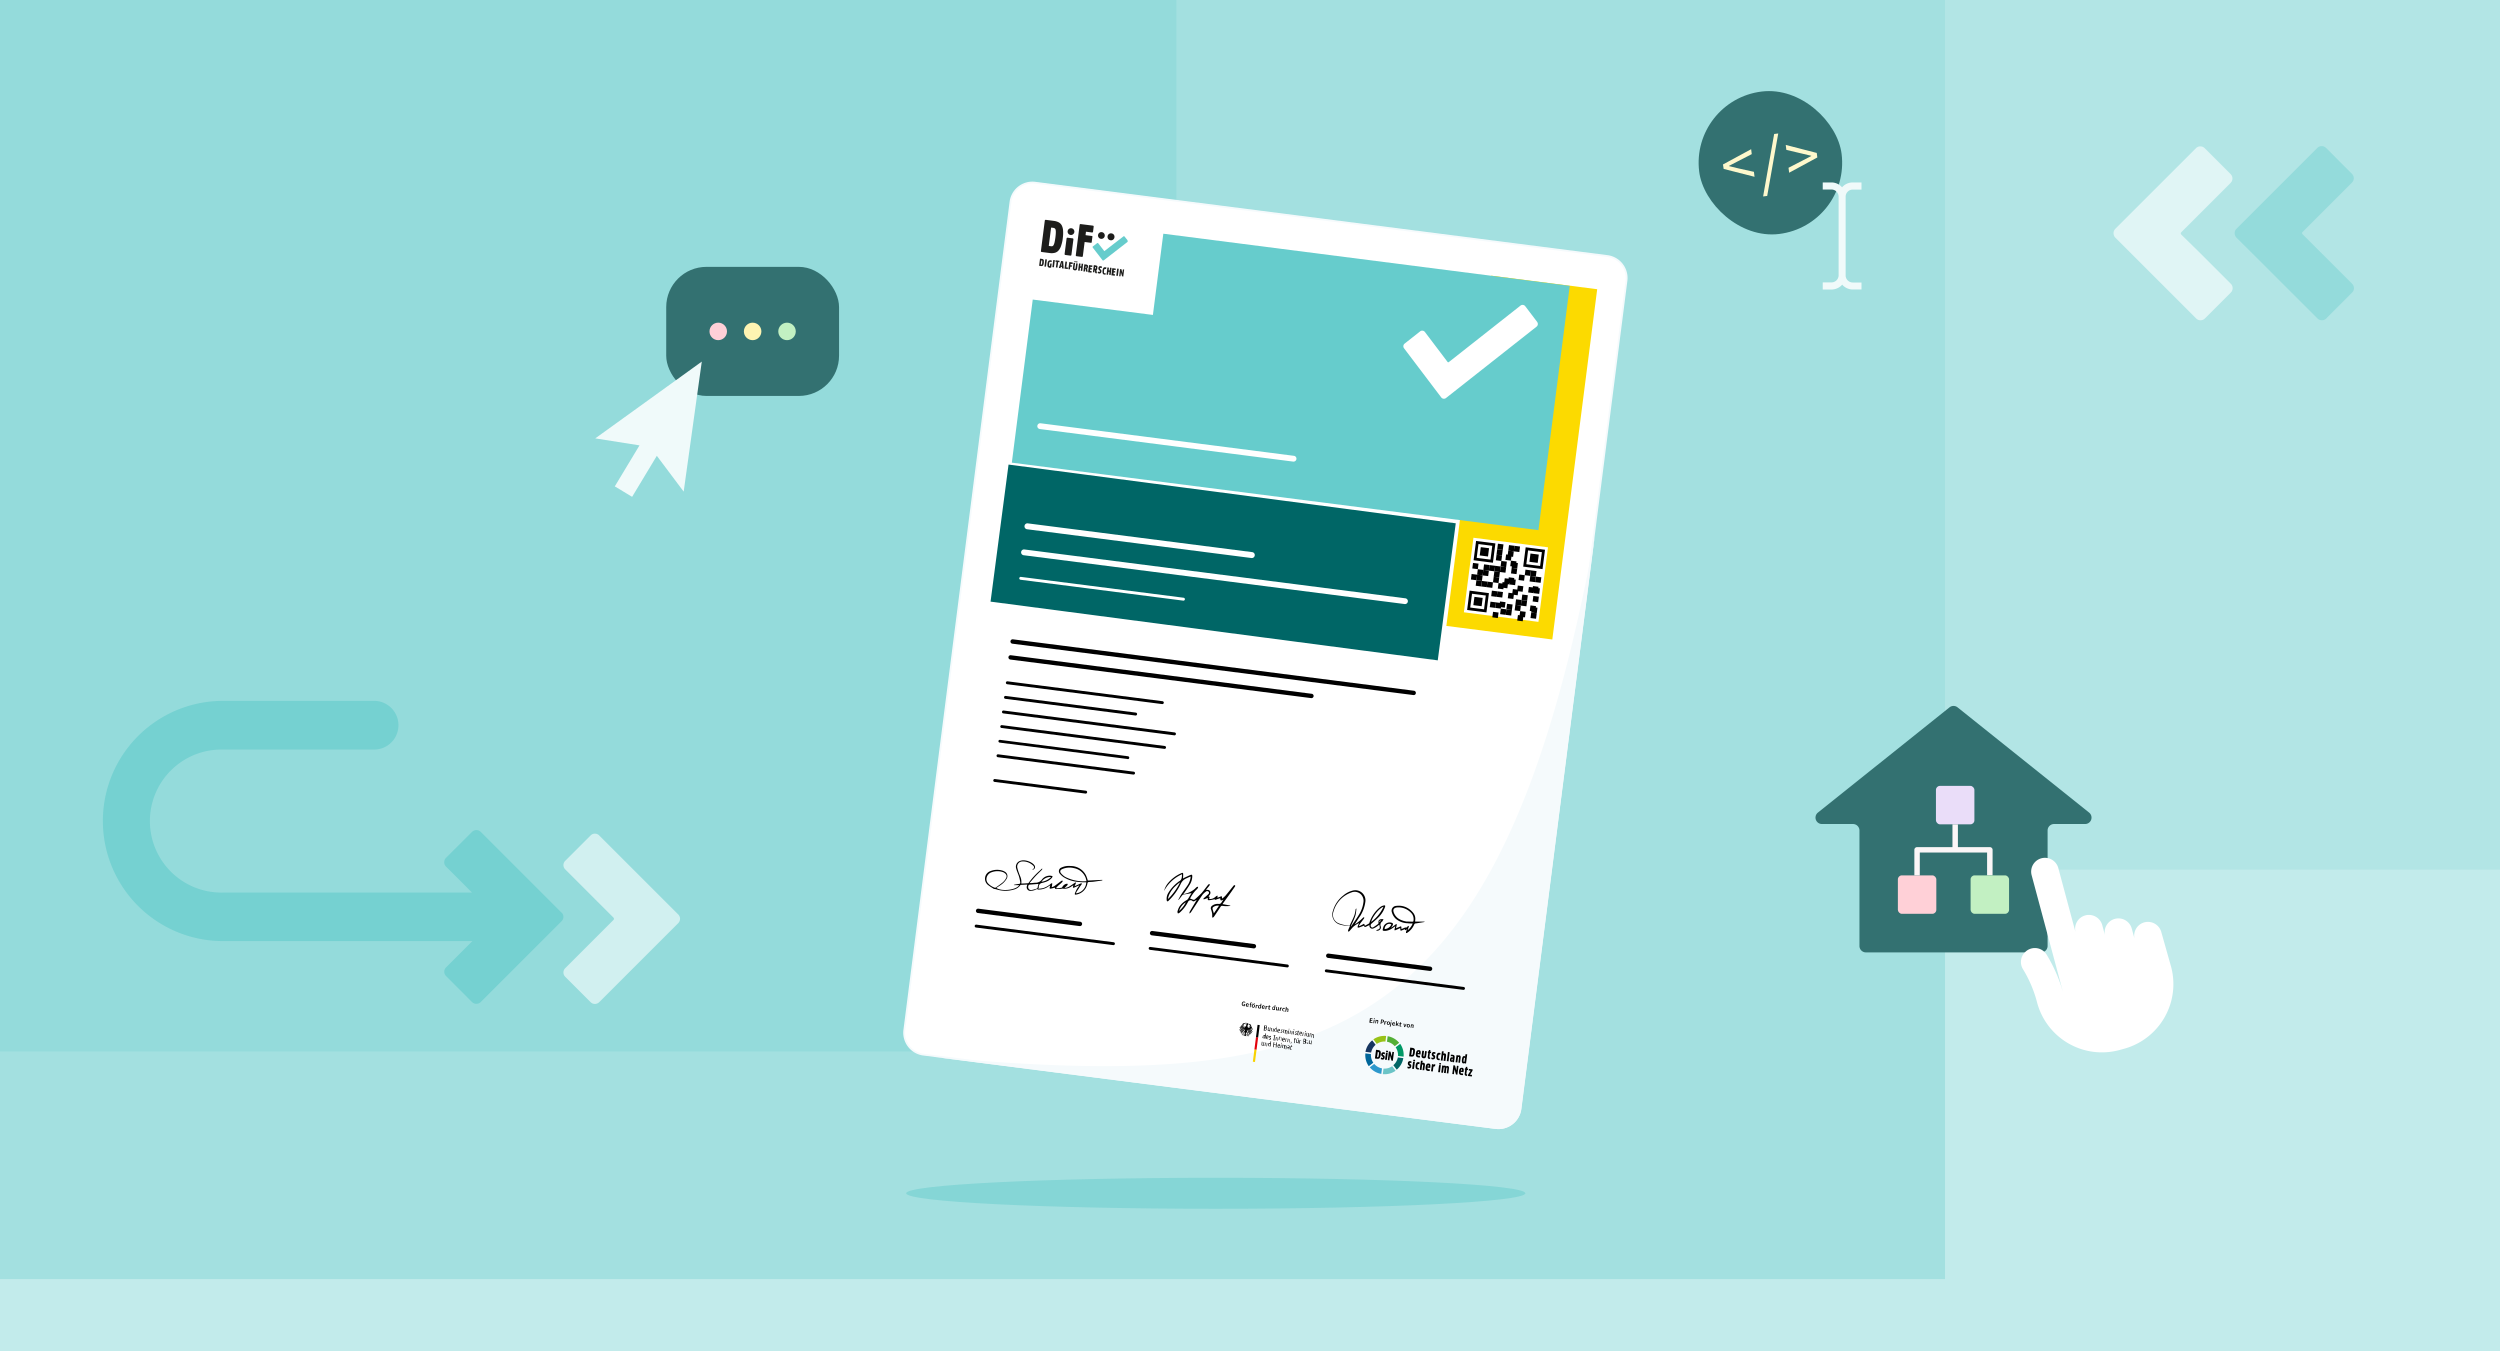 <svg xmlns="http://www.w3.org/2000/svg" viewBox="0 0 740 400"><defs><style>.cls-1{fill:#c2ebeb;}.cls-2{fill:#b2e5e5;}.cls-3{fill:#a3e0e0;}.cls-4{fill:#94dbdb;}.cls-5{fill:#85d6d6;}.cls-6{fill:#fff;}.cls-7{fill:#f5fafc;}.cls-8{fill:#fcda00;}.cls-9{fill:#066;}.cls-10{fill:#6cc;}.cls-11{fill:#1d1d1b;}.cls-12{fill:#98c217;}.cls-13{fill:#00669a;}.cls-14{fill:#54af36;}.cls-15{fill:#163560;}.cls-16{fill:#009865;}.cls-17{fill:#006665;}.cls-18{fill:#6bc4c7;}.cls-19{fill:#2d98cc;}.cls-20{fill:#f8d200;}.cls-21{fill:#e3000b;}.cls-22{fill:none;}.cls-23{fill:#d1f0f0;}.cls-24{fill:#75d1d1;}.cls-25{fill:#e0f5f5;}.cls-26{fill:#337171;}.cls-27{fill:#fef8cc;}.cls-28{fill:#f0fafa;}.cls-29{fill:#ffd0d7;}.cls-30{fill:#fbf6f7;}.cls-31{fill:#c2f0c2;}.cls-32{fill:#eaddf9;}.cls-33{fill:#fef4b2;}</style></defs><g id="Layer_2" data-name="Layer 2"><g id="Layer_1-2" data-name="Layer 1"><rect class="cls-1" width="740" height="400"/><rect class="cls-2" width="740" height="257.42"/><rect class="cls-3" width="575.73" height="378.61"/><rect class="cls-4" width="348.21" height="311.23"/><ellipse class="cls-5" cx="359.87" cy="353.21" rx="91.64" ry="4.59"/><path class="cls-6" d="M443.53,333.94a6.18,6.18,0,0,1-.85-.06l-169.33-21.7a6.54,6.54,0,0,1-4.35-2.5,6.47,6.47,0,0,1-1.31-4.84L299.1,59.75A6.57,6.57,0,0,1,305.59,54a8.24,8.24,0,0,1,.85,0L475.77,75.79a6.56,6.56,0,0,1,5.67,7.33L450,328.22A6.57,6.57,0,0,1,443.53,333.94Z"/><path class="cls-7" d="M305.6,54.3h0a7.31,7.31,0,0,1,.8.05L475.74,76.06a6.29,6.29,0,0,1,5.43,7L449.75,328.18a6.3,6.3,0,0,1-6.22,5.49,7.34,7.34,0,0,1-.81-.05L273.39,311.91a6.3,6.3,0,0,1-5.44-7L299.37,59.79a6.3,6.3,0,0,1,6.23-5.49m0-.54a6.82,6.82,0,0,0-6.76,6L267.42,304.81a6.81,6.81,0,0,0,5.9,7.63l169.33,21.71a6.62,6.62,0,0,0,.88.06,6.84,6.84,0,0,0,6.76-6L481.7,83.16a6.82,6.82,0,0,0-5.9-7.64L306.47,53.82a6.47,6.47,0,0,0-.87-.06Z"/><path class="cls-7" d="M277,312.91l165.7,21.24a6.82,6.82,0,0,0,7.64-5.9L472,159.06C444.25,308.05,395.16,323.56,277,312.91Z"/><rect class="cls-8" x="434.62" y="83.21" width="31.62" height="104.53" transform="translate(20.88 -56.17) rotate(7.3)"/><rect class="cls-9" x="296.35" y="145.28" width="133.71" height="40.98" transform="matrix(0.99, 0.13, -0.13, 0.99, 24.03, -44.84)"/><polygon class="cls-10" points="344.34 69.18 341.26 93.22 305.69 88.67 299.5 136.95 455.38 156.93 464.65 84.61 344.34 69.18"/><path class="cls-11" d="M312.42,70.11c.07-.62.09-.87.1-1.24a3.53,3.53,0,0,0-.06-.87.74.74,0,0,0-.28-.42,1.48,1.48,0,0,0-.5-.15l-.48-.06s-.07,0-.08.06l-.68,5.3a.09.09,0,0,0,.06.08l.5.06a1.17,1.17,0,0,0,.5,0,.68.68,0,0,0,.37-.35,3.26,3.26,0,0,0,.3-.88c.08-.4.16-.82.25-1.51m2.16.43a9.81,9.81,0,0,1-.46,2.09,4,4,0,0,1-.77,1.47,2.22,2.22,0,0,1-1.12.71,3.94,3.94,0,0,1-1.52.07l-2.37-.31a.25.25,0,0,1-.23-.29l1.15-9a.27.27,0,0,1,.29-.23l2.29.3a4.3,4.3,0,0,1,1.49.42,2.23,2.23,0,0,1,.94.91,3.92,3.92,0,0,1,.4,1.57,10.74,10.74,0,0,1-.09,2.26"/><path class="cls-11" d="M315.12,75.18l.59-4.6a.25.25,0,0,1,.29-.22l1.51.19a.26.26,0,0,1,.22.29l-.59,4.6a.26.26,0,0,1-.29.23l-1.51-.2a.26.26,0,0,1-.22-.29"/><path class="cls-11" d="M321.43,68.73l-.1.81a.08.08,0,0,0,.06.08l1.82.23a.17.17,0,0,1,.15.19l-.22,1.68a.17.17,0,0,1-.19.15l-1.82-.23a.07.07,0,0,0-.08,0l-.53,4.17a.26.26,0,0,1-.29.23l-1.58-.2a.26.26,0,0,1-.22-.29l1.15-9a.25.25,0,0,1,.29-.22l3.64.46a.26.26,0,0,1,.22.29l-.19,1.51a.26.26,0,0,1-.29.23l-1.74-.23a.09.09,0,0,0-.08.06"/><path class="cls-11" d="M318,68.71a1,1,0,1,1-.89-1.15,1,1,0,0,1,.89,1.15"/><path class="cls-11" d="M327,69.86a1,1,0,1,1-.89-1.15,1,1,0,0,1,.89,1.15"/><path class="cls-11" d="M329.88,70.23a1,1,0,0,1-1.15.89,1,1,0,0,1-.89-1.16,1,1,0,0,1,1.15-.88,1,1,0,0,1,.89,1.15"/><path class="cls-10" d="M333.79,71.17,332.86,70a.25.25,0,0,0-.36,0l-5.56,4.29a.07.07,0,0,1-.1,0l-1.77-2.29a.25.25,0,0,0-.36,0l-1.2.92a.26.26,0,0,0-.05.37l2.42,3.13.48.63a.27.27,0,0,0,.37,0l7-5.43a.26.26,0,0,0,0-.36"/><path class="cls-11" d="M319,78l-.45-.06-.19,1.47a.27.27,0,0,1-.06.17.14.14,0,0,1-.13,0c-.07,0-.11,0-.13-.07a.33.33,0,0,1,0-.18l.19-1.47-.45-.06-.19,1.49a.68.68,0,0,0,.09.51.73.73,0,0,0,.93.12.76.76,0,0,0,.21-.47Z"/><path class="cls-11" d="M318.23,77.27a.19.19,0,0,1,.17.21.2.2,0,0,1-.22.17.19.19,0,0,1-.16-.22.19.19,0,0,1,.21-.16"/><path class="cls-11" d="M318.76,77.34a.18.18,0,0,1,.16.21.19.19,0,0,1-.21.17.21.21,0,0,1-.17-.22.19.19,0,0,1,.22-.16"/><path class="cls-11" d="M332.48,81.88l.27-2.11-.39,0-.11.88,0,.23h0l-.06-.22-.26-1-.39,0-.27,2.11.39,0,.12-1,0-.23h0l.06.22.29,1Zm-2.06-.27.46.06.27-2.11-.46-.06Zm-.82-.55.06-.44.44.06,0-.43-.44,0,.05-.38.53.07,0-.44-1-.12-.27,2.11,1,.13.07-.44-.57-.07Zm-.85.34.27-2.11-.45-.06-.1.8-.33,0,.1-.8-.44-.06-.27,2.11.44.06.12-.87.32,0-.11.86Zm-1.25-2.27-.07,0-.07,0-.1,0h-.08a.69.69,0,0,0-.32,0,.54.54,0,0,0-.24.16,1.35,1.35,0,0,0-.17.32,2.68,2.68,0,0,0-.1.48,3.33,3.33,0,0,0,0,.52,1.2,1.2,0,0,0,.08.36.67.67,0,0,0,.19.22,1,1,0,0,0,.3.1h.19l.16,0,0-.42-.11,0H327a.46.46,0,0,1-.14,0,.25.25,0,0,1-.08-.12,1.25,1.25,0,0,1,0-.21,2.47,2.47,0,0,1,0-.34,1.7,1.7,0,0,1,.06-.31.69.69,0,0,1,.07-.19.16.16,0,0,1,.1-.08l.13,0,.13,0,.1.05Zm-1.47,1a.61.61,0,0,0-.09-.2.93.93,0,0,0-.13-.15l-.13-.12a.33.33,0,0,1-.1-.11.17.17,0,0,1,0-.14.17.17,0,0,1,.05-.12.27.27,0,0,1,.17,0,.7.7,0,0,1,.14,0l.15.07.1-.41a.56.56,0,0,0-.17-.09,1.41,1.41,0,0,0-.22-.06.71.71,0,0,0-.26,0,.53.53,0,0,0-.21.11.59.59,0,0,0-.13.18,1,1,0,0,0-.07.25.57.57,0,0,0,0,.27.6.6,0,0,0,.08.2.5.5,0,0,0,.14.15l.13.12a.53.53,0,0,1,.1.12.17.17,0,0,1,0,.14.2.2,0,0,1-.06.13.2.2,0,0,1-.16,0l-.17,0a1,1,0,0,1-.17-.1l-.12.4a.86.86,0,0,0,.2.13.94.94,0,0,0,.24.06.55.55,0,0,0,.46-.12.69.69,0,0,0,.21-.46.46.46,0,0,0,0-.26m-1.69-.66,0,.07-.06,0h-.08l-.1,0,.06-.49.11,0,.07,0a.07.07,0,0,1,.05,0,.19.19,0,0,1,0,.08.28.28,0,0,1,0,.13.86.86,0,0,1,0,.13m.49-.4a.73.73,0,0,0-.09-.22.53.53,0,0,0-.19-.13,1.11,1.11,0,0,0-.29-.08l-.52-.07-.27,2.12.44,0L324,80h.1l.1.84.51.07-.18-.95c.15-.06.24-.23.28-.52a1.07,1.07,0,0,0,0-.31m-2.16,1.08.05-.45.44.06.06-.42-.44-.06,0-.37.54.06.05-.44-1-.12-.27,2.11,1,.13.06-.44-.56-.07Zm-1.13-1a.21.21,0,0,1,0,.07l-.06,0h-.07l-.11,0,.07-.49.1,0,.07,0a.07.07,0,0,1,.05,0s0,0,0,.08V79a.86.86,0,0,1,0,.13m.49-.4a.55.55,0,0,0-.1-.22.46.46,0,0,0-.19-.13.93.93,0,0,0-.28-.08l-.53-.06-.27,2.11.45,0,.1-.81h.11l.1.84.5.07-.17-1c.15-.06.24-.23.28-.52a1.6,1.6,0,0,0,0-.31m-1.72,1.58.27-2.11-.44-.06-.1.8-.33,0,.1-.8-.44-.06-.28,2.11.45.06.11-.87.33,0-.11.87Zm-2.83-2.06,0-.45-1-.12-.27,2.11.44.06.11-.82.44.06.06-.44-.45,0,.06-.42Zm-1.89,1,.21-1.67-.46-.06-.27,2.11.94.12.07-.44Zm-1.27-1.45h0v.92l-.25,0,.18-.66Zm0,1.74.5.06-.15-2.16-.59-.08-.69,2.06.47.06.1-.38.36,0Zm-.74-1.79,0-.45-1.14-.15-.06.45.35,0-.22,1.67.46.06.22-1.67Zm-2.11,1.42.46.06.27-2.11-.46-.06ZM311.29,78l-.41,0-.1.75h-.09a.23.23,0,0,1-.1,0,.17.17,0,0,1-.06-.1.62.62,0,0,1,0-.21c0-.09,0-.2,0-.34a2,2,0,0,1,.05-.32.58.58,0,0,1,.07-.19.21.21,0,0,1,.11-.08.39.39,0,0,1,.16,0l.18,0,.15.08.1-.42-.19-.08a1,1,0,0,0-.56,0,.56.56,0,0,0-.26.16.91.91,0,0,0-.18.31,2.56,2.56,0,0,0-.11.49,3,3,0,0,0,0,.5.87.87,0,0,0,.07.35.56.56,0,0,0,.2.23.85.85,0,0,0,.33.11h.27a.7.7,0,0,0,.23-.06l.14-1.09Zm-2.14.92.46,0,.27-2.11-.46-.06Zm-.72-.84a.5.5,0,0,1-.07.19.15.15,0,0,1-.08.08.33.33,0,0,1-.1,0h-.12l.16-1.25.11,0a.2.2,0,0,1,.11,0,.15.15,0,0,1,.06.09.56.56,0,0,1,0,.19,2.36,2.36,0,0,1,0,.32,2.08,2.08,0,0,1-.05.34m.55-.79a.72.72,0,0,0-.09-.33.55.55,0,0,0-.2-.2.94.94,0,0,0-.31-.09l-.55-.07-.27,2.11.56.07a.82.82,0,0,0,.32,0,.38.38,0,0,0,.24-.15.74.74,0,0,0,.17-.32,2.58,2.58,0,0,0,.1-.5,2.26,2.26,0,0,0,0-.5"/><path class="cls-6" d="M455,95.29l-3.54-4.67a1,1,0,0,0-1.38-.17l-21.23,16.73a.26.26,0,0,1-.37-.05l-6.72-8.88a1,1,0,0,0-1.38-.18l-4.6,3.63a1,1,0,0,0-.18,1.4l9.19,12.14,1.83,2.41a1,1,0,0,0,1.38.18L454.81,96.7a1,1,0,0,0,.18-1.41"/><rect class="cls-6" x="434.67" y="160.51" width="22.25" height="22.25" transform="translate(672.72 -248.71) rotate(97.31)"/><polygon points="439.13 162.06 438.31 161.96 438 164.41 438.81 164.51 439.63 164.62 440.45 164.72 440.76 162.27 439.95 162.17 439.13 162.06"/><polygon points="437.24 176.77 436.43 176.67 436.11 179.12 436.93 179.23 437.75 179.33 438.56 179.44 438.88 176.98 438.06 176.88 437.24 176.77"/><path d="M441,160.64h0l-.81-.11-.82-.1-.82-.11-.82-.1-.81-.11-.63,4.91h0l-.11.81.82.11.82.1.81.11.82.1.82.11h0l.82.1.81.11.11-.82h0l.63-4.9-.82-.11Zm-.63,4.9h0l-.81-.1-.82-.11-.82-.1-.82-.11.53-4.09.82.11.81.1.82.11.82.1h0l.82.11-.53,4.08Z"/><path d="M439.09,175.35h0l-.82-.11-.82-.1-.82-.11-.81-.1-.82-.11-.21,1.64-.31,2.45h0l-.21,1.64.81.1.82.11.82.1.82.11.81.1h0l.82.1.82.11.21-1.63h0l.31-2.45.21-1.63-.82-.11Zm.29,4.19h0l-.1.82-.82-.11h0l-.82-.1-.82-.11-.81-.1-.82-.11.1-.81h0l.32-2.46.1-.81.82.1.82.11.81.1.82.11h0l.82.1-.11.82Z"/><polygon points="453.84 163.95 453.84 163.95 453.02 163.84 452.71 166.29 453.53 166.4 453.53 166.4 454.34 166.5 455.16 166.61 455.48 164.16 454.66 164.05 453.84 163.95"/><path d="M456.5,162.63l-.81-.11-.82-.1-.82-.11h0l-.82-.1-.81-.11-.82-.1-.63,4.9h0l-.1.82.81.1.82.11.82.1h0l.81.11.82.1.82.11.82.1.1-.81h0l.63-4.91Zm-1.44,4.8-.82-.11-.82-.1h0l-.82-.11-.81-.1.52-4.09.82.11.82.1h0l.81.1.82.11.82.1-.53,4.09Z"/><rect x="443.31" y="161.05" width="1.65" height="1.65" transform="translate(227.11 581.82) rotate(-82.7)"/><rect x="446.58" y="161.47" width="1.65" height="1.65" transform="translate(229.55 585.43) rotate(-82.7)"/><rect x="448.22" y="161.68" width="1.65" height="1.65" transform="translate(230.76 587.24) rotate(-82.7)"/><rect x="443.1" y="162.68" width="1.65" height="1.65" transform="translate(225.3 583.04) rotate(-82.7)"/><rect x="444.74" y="162.89" width="1.65" height="1.65" transform="matrix(0.13, -0.99, 0.99, 0.13, 226.52, 584.85)"/><rect x="446.37" y="163.1" width="1.65" height="1.65" transform="translate(227.74 586.65) rotate(-82.7)"/><rect x="442.89" y="164.32" width="1.65" height="1.65" transform="translate(223.5 584.26) rotate(-82.7)"/><rect x="446.16" y="164.74" width="1.65" height="1.65" transform="matrix(0.13, -0.99, 0.99, 0.13, 225.94, 587.87)"/><rect x="444.32" y="166.16" width="1.65" height="1.65" transform="translate(222.91 587.28) rotate(-82.7)"/><rect x="447.59" y="166.58" width="1.65" height="1.65" transform="translate(225.35 590.89) rotate(-82.7)"/><rect x="442.47" y="167.59" width="1.65" height="1.65" transform="translate(219.89 586.7) rotate(-82.7)"/><rect x="444.11" y="167.8" width="1.65" height="1.65" transform="translate(221.11 588.5) rotate(-82.7)"/><rect x="447.38" y="168.22" width="1.65" height="1.65" transform="translate(223.55 592.11) rotate(-82.7)"/><rect x="442.27" y="169.22" width="1.65" height="1.65" transform="translate(218.08 587.92) rotate(-82.7)"/><rect x="445.53" y="169.64" width="1.65" height="1.65" transform="matrix(0.13, -0.99, 0.99, 0.13, 220.52, 591.53)"/><rect x="442.06" y="170.86" width="1.65" height="1.65" transform="translate(216.28 589.14) rotate(-82.7)"/><rect x="443.69" y="171.07" width="1.65" height="1.65" transform="matrix(0.13, -0.99, 0.99, 0.13, 217.5, 590.94)"/><rect x="445.33" y="171.28" width="1.65" height="1.65" transform="translate(218.72 592.75) rotate(-82.7)"/><rect x="446.96" y="171.49" width="1.65" height="1.65" transform="translate(219.94 594.55) rotate(-82.7)"/><rect x="443.48" y="172.7" width="1.65" height="1.65" transform="translate(215.7 592.16) rotate(-82.7)"/><rect x="446.75" y="173.12" width="1.65" height="1.65" transform="matrix(0.13, -0.99, 0.99, 0.13, 218.13, 595.77)"/><rect x="441.53" y="174.94" width="1.65" height="1.65" transform="translate(211.77 592.19) rotate(-82.7)"/><rect x="443.17" y="175.15" width="1.65" height="1.65" transform="translate(212.99 593.99) rotate(-82.7)"/><rect x="446.44" y="175.57" width="1.65" height="1.65" transform="translate(215.43 597.6) rotate(-82.7)"/><rect x="442.96" y="176.79" width="1.65" height="1.65" transform="matrix(0.13, -0.99, 0.99, 0.13, 211.18, 595.21)"/><rect x="441.11" y="178.21" width="1.65" height="1.65" transform="translate(208.16 594.62) rotate(-82.7)"/><rect x="442.75" y="178.42" width="1.65" height="1.65" transform="translate(209.38 596.43) rotate(-82.7)"/><rect x="446.02" y="178.84" width="1.65" height="1.65" transform="translate(211.82 600.04) rotate(-82.7)"/><rect x="440.9" y="179.85" width="1.65" height="1.65" transform="matrix(0.13, -0.99, 0.99, 0.13, 206.36, 595.84)"/><rect x="444.17" y="180.27" width="1.65" height="1.65" transform="translate(208.79 599.45) rotate(-82.7)"/><rect x="445.81" y="180.48" width="1.65" height="1.65" transform="translate(210.01 601.26) rotate(-82.7)"/><rect x="450.52" y="176.1" width="1.65" height="1.65" transform="translate(218.47 602.11) rotate(-82.7)"/><rect x="453.79" y="176.52" width="1.65" height="1.65" transform="translate(220.91 605.72) rotate(-82.7)"/><rect x="448.68" y="177.52" width="1.65" height="1.65" transform="translate(215.45 601.52) rotate(-82.7)"/><rect x="450.31" y="177.73" width="1.65" height="1.65" transform="translate(216.67 603.33) rotate(-82.7)"/><rect x="451.95" y="177.94" width="1.65" height="1.65" transform="matrix(0.13, -0.99, 0.99, 0.13, 217.89, 605.13)"/><rect x="448.47" y="179.16" width="1.65" height="1.65" transform="translate(213.64 602.74) rotate(-82.7)"/><rect x="453.37" y="179.79" width="1.65" height="1.65" transform="translate(217.3 608.16) rotate(-82.7)"/><rect x="448.26" y="180.79" width="1.65" height="1.65" transform="matrix(0.13, -0.99, 0.99, 0.13, 211.84, 603.96)"/><rect x="449.89" y="181" width="1.65" height="1.65" transform="translate(213.06 605.77) rotate(-82.7)"/><rect x="453.16" y="181.42" width="1.65" height="1.65" transform="translate(215.5 609.38) rotate(-82.7)"/><rect x="451.47" y="168.74" width="1.65" height="1.65" transform="translate(226.59 596.62) rotate(-82.7)"/><rect x="453.1" y="168.95" width="1.65" height="1.65" transform="translate(227.81 598.43) rotate(-82.7)"/><rect x="449.62" y="170.17" width="1.65" height="1.65" transform="translate(223.57 596.04) rotate(-82.7)"/><rect x="452.89" y="170.58" width="1.65" height="1.65" transform="translate(226.01 599.65) rotate(-82.7)"/><rect x="454.53" y="170.79" width="1.65" height="1.65" transform="translate(227.23 601.45) rotate(-82.7)"/><rect x="452.68" y="172.22" width="1.65" height="1.65" transform="matrix(0.13, -0.99, 0.99, 0.13, 224.2, 600.87)"/><rect x="449.2" y="173.43" width="1.65" height="1.65" transform="translate(219.96 598.48) rotate(-82.7)"/><rect x="452.47" y="173.85" width="1.65" height="1.65" transform="translate(222.4 602.08) rotate(-82.7)"/><rect x="454.11" y="174.06" width="1.65" height="1.65" transform="translate(223.62 603.89) rotate(-82.7)"/><rect x="435.94" y="166.75" width="1.65" height="1.65" transform="translate(215.01 579.48) rotate(-82.7)"/><rect x="439.21" y="167.17" width="1.65" height="1.65" transform="translate(217.45 583.09) rotate(-82.7)"/><rect x="440.84" y="167.38" width="1.65" height="1.65" transform="translate(218.67 584.9) rotate(-82.7)"/><rect x="437.36" y="168.59" width="1.65" height="1.65" transform="translate(214.43 582.51) rotate(-82.7)"/><rect x="439" y="168.8" width="1.65" height="1.65" transform="translate(215.65 584.31) rotate(-82.7)"/><rect x="435.52" y="170.02" width="1.65" height="1.65" transform="translate(211.41 581.92) rotate(-82.7)"/><rect x="437.15" y="170.23" width="1.65" height="1.65" transform="translate(212.62 583.72) rotate(-82.7)"/><rect x="436.94" y="171.86" width="1.65" height="1.65" transform="translate(210.82 584.94) rotate(-82.7)"/><rect x="438.58" y="172.07" width="1.65" height="1.65" transform="translate(212.04 586.75) rotate(-82.7)"/><rect x="440.21" y="172.28" width="1.65" height="1.65" transform="translate(213.26 588.55) rotate(-82.7)"/><path class="cls-6" d="M382.74,136.63,307.8,127a.86.86,0,0,1,.22-1.71L383,134.92a.86.86,0,0,1-.22,1.71Z"/><path class="cls-6" d="M370.39,165.17,304,156.66a.87.87,0,0,1-.74-1,.86.86,0,0,1,1-.74l66.39,8.51a.86.86,0,0,1,.75,1A.87.87,0,0,1,370.39,165.17Z"/><path class="cls-6" d="M415.71,178.79,303,164.35a.86.86,0,1,1,.22-1.71l112.69,14.45a.86.86,0,1,1-.22,1.7Z"/><path class="cls-6" d="M350.24,177.79l-48.15-6.18a.43.43,0,0,1-.38-.48.44.44,0,0,1,.49-.37l48.15,6.17a.43.43,0,0,1-.11.86Z"/><path d="M344,208.41l-45.88-5.88a.43.43,0,0,1,.11-.86l45.88,5.89a.43.43,0,0,1,.37.48A.43.43,0,0,1,344,208.41Z"/><path d="M418.37,205.74,299.66,190.53a.65.65,0,1,1,.17-1.29l118.71,15.22a.65.65,0,0,1,.55.73A.63.63,0,0,1,418.37,205.74Z"/><path d="M388.17,206.65l-89.11-11.42a.66.66,0,0,1-.56-.72.64.64,0,0,1,.72-.56l89.12,11.42a.65.65,0,0,1-.17,1.28Z"/><path d="M336.09,211.79l-38.52-4.94a.43.43,0,0,1-.37-.48.42.42,0,0,1,.48-.37l38.52,4.93a.43.43,0,0,1-.11.86Z"/><path d="M347.61,217.66,297,211.17a.43.43,0,1,1,.11-.85l50.59,6.48a.43.43,0,0,1,.37.48A.43.43,0,0,1,347.61,217.66Z"/><path d="M344.62,221.66l-48.16-6.17a.43.43,0,0,1-.37-.48.43.43,0,0,1,.48-.37l48.15,6.17a.43.43,0,1,1-.1.85Z"/><path d="M333.79,224.67l-37.88-4.86a.43.43,0,0,1-.37-.48A.42.42,0,0,1,296,219l37.88,4.85a.43.43,0,0,1-.11.86Z"/><path d="M335.48,229.27l-40.13-5.14a.43.43,0,0,1-.37-.48.43.43,0,0,1,.48-.37l40.13,5.14a.43.43,0,0,1,.37.48A.43.43,0,0,1,335.48,229.27Z"/><path d="M321.34,234.9l-26.92-3.45a.43.43,0,1,1,.11-.85l26.92,3.45a.43.43,0,0,1-.11.85Z"/><path d="M319.57,274.12l-30.13-3.87a.65.65,0,0,1-.56-.72.66.66,0,0,1,.73-.56l30.13,3.86a.65.65,0,1,1-.17,1.29Z"/><path d="M329.49,279.75l-40.6-5.2a.43.43,0,0,1,.11-.86l40.6,5.21a.43.43,0,1,1-.11.85Z"/><path d="M371.07,280.72l-30.13-3.86a.65.65,0,0,1,.17-1.29l30.13,3.87a.65.65,0,0,1,.56.72A.66.66,0,0,1,371.07,280.72Z"/><path d="M381,286.35l-40.61-5.2a.43.43,0,0,1-.37-.48.42.42,0,0,1,.48-.37l40.61,5.2a.43.43,0,0,1,.37.48A.43.43,0,0,1,381,286.35Z"/><path d="M423.22,287.4l-30.13-3.86a.64.64,0,0,1,.16-1.28l30.13,3.86a.64.64,0,0,1-.16,1.28Z"/><path d="M433.14,293l-40.6-5.21a.43.43,0,0,1-.38-.48.43.43,0,0,1,.48-.37l40.61,5.2a.43.43,0,0,1-.11.86Z"/><path d="M401,273.63a13.3,13.3,0,0,0,2.47-2c0-.08.22-.08.34-.12,0,.13,0,.28-.06.36-.37.51-.77,1-1.14,1.51a5.44,5.44,0,0,0-.37.67l.06.1a11.72,11.72,0,0,0,1.07-.51c.42-.26.43-.27.56.18a1.64,1.64,0,0,0,.07.21c.41-.23.82-.43,1.21-.67.1-.06.15-.24.19-.38a9.56,9.56,0,0,1,3.19-4.52,2.71,2.71,0,0,1,1-.44c.4-.1.5.05.38.44a8.15,8.15,0,0,1-2,3.13c-.63.64-1.34,1.21-2,1.8a.7.7,0,0,0-.15.92.46.46,0,0,0,.71.14c.49-.3,1-.65,1.43-1a.39.39,0,0,0,.08-.29c-.08-.67.13-1,.79-1.08a2.61,2.61,0,0,1,.68,0l-.3.59a.18.18,0,0,1-.07.08,1.19,1.19,0,0,0-.43,1.49c.24.69-.49,1.36-1.22,1.25,0,0-.07-.06-.14-.11.38-.26,1-.23,1.06-.78a3.21,3.21,0,0,0-.14-.91c-.3.24-.54.44-.79.61a4.76,4.76,0,0,1-.91.5.83.83,0,0,1-1.21-.73c0-.07,0-.14,0-.25-.35.16-.67.33-1,.47s-.46.16-.65-.28c-.49.19-1,.38-1.48.55a1.34,1.34,0,0,1-.35,0,1.25,1.25,0,0,1,0-.39c.12-.3.27-.6.38-.92a6.6,6.6,0,0,0-1.94,1.32c-.3.35-.58.71-.9,1.05a1,1,0,0,1-.37.14,1.1,1.1,0,0,1,0-.4c.16-.44.36-.86.55-1.33a6.64,6.64,0,0,1-1.09,0,9.45,9.45,0,0,1-1.92-.37,3.08,3.08,0,0,1-2.05-4,8.77,8.77,0,0,1,3.07-4.59,6.72,6.72,0,0,1,2.66-1.42,3,3,0,0,1,3.86,3.38,10.5,10.5,0,0,1-1.45,4C402,272,401.51,272.81,401,273.63Zm-1.17.56.06.05a.74.74,0,0,0,.12-.13c.74-1.1,1.52-2.17,2.21-3.31a9,9,0,0,0,1.34-3.63,2.73,2.73,0,0,0-.7-2.41,2.61,2.61,0,0,0-2.93-.56,8.28,8.28,0,0,0-5.19,5.55,2.73,2.73,0,0,0,1.61,3.59,9.93,9.93,0,0,0,3,.64.34.34,0,0,0,.24-.17c.46-1,1-2,1.34-3a9.48,9.48,0,0,0,.34-1.7c0-.06.11-.09.24-.22a18,18,0,0,1-.25,1.9,13.53,13.53,0,0,1-.66,1.74C400.36,273.1,400.09,273.64,399.83,274.19Zm6-1.27a11.46,11.46,0,0,0,3.69-4.52C408.33,268.73,406.23,271.3,405.86,272.92Zm2.46.1.53-.57C408.35,272.49,408.26,272.6,408.32,273Z"/><path d="M413.21,274.77l1.15-.47c.36-.16.43-.12.45.28,0,.12,0,.24.05.43.32-.15.6-.29.9-.4a2.4,2.4,0,0,1,.48-.09l0,.11c.16-.15.32-.32.49-.46a.81.81,0,0,1,.27-.11.94.94,0,0,1,0,.29c-.11.33-.25.64-.34,1a4.54,4.54,0,0,0,1.49-2c-.52,0-1,0-1.48-.07a5.65,5.65,0,0,1-3.49-1.3,4,4,0,0,1-1.15-1.84,1.43,1.43,0,0,1,1.31-2A5.26,5.26,0,0,1,417,269a5.76,5.76,0,0,1,1.39,1.31,2.77,2.77,0,0,1,.5,2.12c0,.12,0,.24,0,.36l2.79,0,0,.08a1.13,1.13,0,0,1-.24.08c-.79.13-1.58.27-2.38.38a.48.48,0,0,0-.46.33,5.34,5.34,0,0,1-2.08,2.45.89.89,0,0,1-.34.08,1.77,1.77,0,0,1,0-.33c.08-.26.19-.51.3-.82-.26.12-.46.57-.66,0l-.88.36c-.34.14-.41.1-.44-.26,0-.12,0-.24-.05-.43-.47.22-.9.42-1.33.6a1.21,1.21,0,0,1-.33.07,1.43,1.43,0,0,1,0-.36,5.17,5.17,0,0,0,.2-.86l-.71.5a4.39,4.39,0,0,1-2.14.88c-.89,0-1,0-.73-.91a2,2,0,0,1,2.32-1.55h0c.66.17.75.39.38,1a2.11,2.11,0,0,0-.31.53l1.1-.81a2.92,2.92,0,0,1,.29-.23.28.28,0,0,1,.23,0,.3.3,0,0,1,0,.23C413.39,274.05,413.31,274.38,413.21,274.77Zm3.3-2,1.57.05c.2,0,.28-.07.31-.27a2.78,2.78,0,0,0-.41-2,5.08,5.08,0,0,0-4.61-1.93c-.81.16-1.1.63-.84,1.4a3.68,3.68,0,0,0,1.59,2A6.51,6.51,0,0,0,416.51,272.8ZM409.85,275a2.29,2.29,0,0,0,2-1.35,1.14,1.14,0,0,0-1.28,0A1.61,1.61,0,0,0,409.85,275Z"/><path d="M301.65,262l-1.52,0,0-.1a10.94,10.94,0,0,1,1.39-.25c.39,0,.53-.21.47-.53a13.25,13.25,0,0,0-.36-1.66c-.24-.77-.6-1.5-.81-2.28a1.81,1.81,0,0,1,1-2.3,2.82,2.82,0,0,1,1.29-.22,4.79,4.79,0,0,1,2.49.89,2.47,2.47,0,0,1,.42.37c.61.66.41,1.33-.46,1.6,0,0,0-.05,0-.06.69-.53.71-.93,0-1.47a4.26,4.26,0,0,0-3-1,1.53,1.53,0,0,0-1.44,1.86,12.85,12.85,0,0,0,.53,1.7c.1.29.23.58.34.87a3.94,3.94,0,0,1,.31,2.11c.68,0,1.33-.05,2-.09a.31.31,0,0,0,.2-.14,21.49,21.49,0,0,1,3.28-3.59l.64-.61.12.07a1,1,0,0,1-.16.31c-.56.57-1.16,1.12-1.71,1.7s-1.24,1.41-1.86,2.11l.07.1a1.61,1.61,0,0,0,.31,0c.43,0,.86-.09,1.29-.1a2.32,2.32,0,0,0,1.9-.9,2.9,2.9,0,0,1,2.8-1.15,2.48,2.48,0,0,1,.4.15,2.71,2.71,0,0,1-.2.42,4.33,4.33,0,0,1-2,1.28c-.31.11-.64.19-1,.27a1.16,1.16,0,0,0-.89,1.33c0,.09-.08.18-.18.38a10.05,10.05,0,0,0,1.34-.16,6,6,0,0,0,2.41-1.34,1,1,0,0,1,.38-.15,1.17,1.17,0,0,1,0,.37,8.16,8.16,0,0,1-.14.81,3.3,3.3,0,0,0,.72-.27c.68-.47,1.33-1,2-1.47,0,0,.08-.11.13-.13l.39-.08c0,.14,0,.31-.07.39-.35.36-.74.69-1.11,1s-.48.51-.73.77l.07.15c.5-.06,1-.1,1.51-.19.1,0,.21-.16.27-.27a1.9,1.9,0,0,1,1.15-.89c.11,0,.26,0,.4,0,0,.14,0,.32-.09.41-.26.28-.55.52-.83.84a4.67,4.67,0,0,0,1.14-.31c.66-.36,1.27-.82,1.9-1.23a1.35,1.35,0,0,1,.35-.14,3.59,3.59,0,0,1-.08.35c-.1.24-.21.46-.37.8l1.18-.53a5.24,5.24,0,0,1,.65-.27.19.19,0,1,1,.24.28c-.22.32-.48.63-.7,1s-.52.78-.77,1.18a2.63,2.63,0,0,0-.16.45,3.45,3.45,0,0,0,3.05-3.28c-.72,0-1.45,0-2.17-.1a9.51,9.51,0,0,1-4.5-1.4,4.9,4.9,0,0,1-1.11-1,1.13,1.13,0,0,1,.42-1.86,5.17,5.17,0,0,1,2.71-.46,5.06,5.06,0,0,1,4.6,2.84,11,11,0,0,1,.5,1.47l4.29-.21,0,.17c-.88.13-1.75.27-2.63.38-.49.06-1,.05-1.48.1a.42.42,0,0,0-.27.25,4,4,0,0,1-3.41,3.46c-.31.07-.42-.08-.32-.34a8.49,8.49,0,0,1,.61-1.34c.2-.36.49-.67.71-1.08l-.47.21-1.12.5a.82.82,0,0,1-.31,0,1.26,1.26,0,0,1,0-.27,1.24,1.24,0,0,0,.11-.45l-.55.36a3.49,3.49,0,0,1-2.64.63c-.14,0-.31.07-.47.08-.45,0-.91.05-1.37.06-.28,0-.44-.13-.42-.42-.39.1-.77.21-1.15.29s-.46-.07-.37-.41c.05-.16.08-.31.14-.57l-.42.26a5,5,0,0,1-2.89,1,.55.55,0,0,1-.26,0c-.39-.25-.69,0-1,.14a4.12,4.12,0,0,1-1.33.25,1.08,1.08,0,0,1-1-1.46c0-.12.07-.24.12-.42l-1.92.1c-.06,0-.13.07-.17.12a3.33,3.33,0,0,1-1.94,1.28,8.47,8.47,0,0,1-5.2-.1,4.82,4.82,0,0,0-.75-.1l0-.07a14.8,14.8,0,0,1-1.63-1.07,2.38,2.38,0,0,1,.72-4.14,5.31,5.31,0,0,1,3.54-.13,2.63,2.63,0,0,1,.64.29,1.48,1.48,0,0,1,.59,2.11,5.73,5.73,0,0,1-1.76,1.84c-.42.31-.86.57-1.29.86C296.51,264,301,263.38,301.65,262ZM292,260a1.8,1.8,0,0,0,.46,1.47,4.83,4.83,0,0,0,2,1.29.36.36,0,0,0,.3-.06c.56-.39,1.12-.78,1.65-1.2a4.37,4.37,0,0,0,1.46-1.7,1,1,0,0,0-.14-1.05,2.22,2.22,0,0,0-.79-.58,4.91,4.91,0,0,0-3.38,0A2.24,2.24,0,0,0,292,260Zm29.61.82c-.1-.37-.16-.69-.27-1a4.55,4.55,0,0,0-3.43-2.85,5.44,5.44,0,0,0-3.49.28c-.65.29-.77.79-.3,1.31a5.12,5.12,0,0,0,1.17,1A11.81,11.81,0,0,0,321.62,260.84Zm-14.22.82-2.7.22a.3.3,0,0,0-.21.15,1.05,1.05,0,0,0,0,1.07.87.87,0,0,0,1,.34,10.86,10.86,0,0,0,1.45-.42c.09,0,.17-.17.21-.28C307.19,262.39,307.29,262,307.4,261.66Zm.88-.63a4.91,4.91,0,0,0,2.86-1.42A3.19,3.19,0,0,0,308.28,261Z"/><path d="M344.56,263.73a5.91,5.91,0,0,1,1.13-2.27,10.59,10.59,0,0,1,4-3c.42-.18.53-.11.53.33s0,.79-.06,1.25c.15-.08.27-.16.4-.22.61-.28,1.21-.58,1.84-.83.41-.16.52-.05.51.39a4.79,4.79,0,0,1-.68,2.37c-.48.8-1,1.56-1.55,2.34-.1.16-.22.3-.41.56a6.67,6.67,0,0,0,3.49-1.63,2.91,2.91,0,0,1,.48-.45,1.17,1.17,0,0,1,.39-.09c0,.14,0,.3-.08.4a2.62,2.62,0,0,1-.5.55,10.19,10.19,0,0,0-1.79,2.54c.35.13.67.27,1,.37a.45.45,0,0,0,.36-.08,27,27,0,0,0,2-1.86c.66-.74,1.23-1.56,1.85-2.34a1,1,0,0,1,.24-.27,1.33,1.33,0,0,1,.35-.13c0,.12,0,.27,0,.36-.25.36-.53.7-.8,1l-.27.4c.58-.06,1.1,0,1.26.57s-.21.94-.55,1.35c.58.09.21.45.23.76a2.32,2.32,0,0,0,1.52-.39c.22-.14.4-.33.62-.48a1.52,1.52,0,0,1,.32-.12c0,.12,0,.25,0,.37a2.16,2.16,0,0,1-.07.26c.33-.12.59-.2.84-.31.5-.21.51-.22.56.32,0,.05,0,.1.06.23a9.2,9.2,0,0,0,1-.9c.76-.9,1.49-1.84,2.23-2.76.06-.08.11-.18.19-.22a2.11,2.11,0,0,1,.38-.12c0,.13.06.3,0,.39-.34.52-.7,1-1.06,1.54-.79,1.11-1.6,2.21-2.39,3.32-.08.11-.15.22-.26.39l2.29.42v.11a7.38,7.38,0,0,1-.81.07c-.49,0-1,0-1.48-.09a.52.52,0,0,0-.58.27c-.65,1-1.31,2-2,3a1.38,1.38,0,0,1-.4.26,3.4,3.4,0,0,1-.09-.46,4,4,0,0,0,0-.77,8.71,8.71,0,0,0-.33-1.24.9.9,0,0,1,.35-1.12,2.72,2.72,0,0,1,1.87-.51.83.83,0,0,0,.88-.44,8.49,8.49,0,0,1,.58-.83c-.28.1-.53.27-.74.23s-.16-.4-.25-.65c-.36.12-.77.24-1.16.4-.24.1-.39.1-.44-.09-.52.09-1,.23-1.54.27s-.56,0-.52-.66c-.35.14-.65.27-1,.37a1.23,1.23,0,0,1-.33,0,.92.92,0,0,1,.17-.31c.44-.4.91-.75,1.32-1.17a.5.5,0,0,0,.08-.74.57.57,0,0,0-.82,0,4.82,4.82,0,0,0-1,.93c-1.16,1.71-2.28,3.45-3.42,5.18a2.16,2.16,0,0,1-.43.36,1.81,1.81,0,0,1,.1-.58c.63-1.07,1.27-2.13,1.91-3.19a.5.5,0,0,0,.1-.28,5.3,5.3,0,0,1-.73.42.52.52,0,0,1-.44-.06.83.83,0,0,0-1.35.22,10.63,10.63,0,0,1-2.5,3.22,2.48,2.48,0,0,1-.49.24c-.06-.19-.19-.41-.14-.57a5.64,5.64,0,0,1,.54-1.4,6,6,0,0,1,2.2-2,1.24,1.24,0,0,0,.43-.42c.33-.52.63-1.06,1-1.65l-.34.07c-.6.11-1.19.24-1.79.3a.88.88,0,0,0-.69.36c-.32.44-.67.86-1,1.29l-.11-.06c.33-.59.62-1.19,1-1.75.53-.82,1.14-1.6,1.68-2.41a5.56,5.56,0,0,0,1-2.69,1.81,1.81,0,0,0-.37.1l-.94.43a3.25,3.25,0,0,0-1.69,1.73,17.12,17.12,0,0,1-3.62,4.95.38.38,0,0,1-.31.12.43.43,0,0,1-.17-.3,3.31,3.31,0,0,1,.53-2.29,11.23,11.23,0,0,1,2.79-3.08,1.91,1.91,0,0,1,.33-.25c.87-.43.83-1.23.88-2.11A11.1,11.1,0,0,0,344.56,263.73Zm4.67-2.43-.08-.08c-.38.32-.78.63-1.15,1A7.8,7.8,0,0,0,346,265a8.18,8.18,0,0,0-.28,1l.14,0A18,18,0,0,0,349.23,261.3Zm10.07,9.05,1.53-2.26a2.35,2.35,0,0,0-1.76.44.56.56,0,0,0-.16.45C359,269.42,359.16,269.85,359.3,270.35ZM351,267.08a4.57,4.57,0,0,0-2,2.56A7.6,7.6,0,0,0,351,267.08Z"/><path d="M407.67,313.4l-.69-.09.33-2.58.67.09c.62.07.84.39.71,1.38s-.42,1.27-1,1.2m.26-2-.14,0-.2,1.52.15,0c.2,0,.29,0,.38-.75s0-.74-.19-.77"/><path d="M409.13,313.63a.8.8,0,0,1-.42-.17l.09-.47a.71.71,0,0,0,.36.15c.13,0,.21,0,.22-.15,0-.3-.61-.26-.53-.95a.61.61,0,0,1,.71-.57.9.9,0,0,1,.4.15l-.09.46a.93.93,0,0,0-.34-.12q-.16,0-.18.12c0,.29.59.26.51.94-.06.44-.28.66-.73.61"/><path d="M410.53,311.46c-.18,0-.27-.11-.25-.28s.13-.23.31-.2.28.11.26.27-.14.23-.32.21m-.56,2.23.27-2.09.53,0-.27,2.11Z"/><polygon points="411.87 313.94 411.51 312.69 411.44 312.42 411.43 312.42 411.4 312.7 411.25 313.86 410.78 313.8 411.11 311.22 411.58 311.28 411.9 312.43 411.97 312.7 411.98 312.7 412.01 312.43 412.15 311.35 412.61 311.41 412.28 313.99 411.87 313.94"/><path class="cls-12" d="M407.53,309a4,4,0,0,1,2.56-.7l.21-1.65a5.68,5.68,0,0,0-3.79,1Z"/><path class="cls-13" d="M406.5,314.57a4,4,0,0,1-.7-2.56l-1.65-.21a5.68,5.68,0,0,0,1,3.79Z"/><path class="cls-14" d="M410.75,306.7l-.21,1.65a4,4,0,0,1,2.3,1.32l1.32-1a5.67,5.67,0,0,0-3.41-1.95"/><path class="cls-15" d="M405.86,311.56a4,4,0,0,1,1.32-2.3l-1-1.32a5.67,5.67,0,0,0-2,3.41Z"/><path class="cls-16" d="M413.11,310a4,4,0,0,1,.7,2.56l1.65.21a5.68,5.68,0,0,0-1-3.79Z"/><path class="cls-17" d="M413.75,313a4,4,0,0,1-1.32,2.3l1,1.32a5.67,5.67,0,0,0,1.95-3.41Z"/><path class="cls-18" d="M412.08,315.6a4,4,0,0,1-2.56.7l-.21,1.65a5.68,5.68,0,0,0,3.79-1Z"/><path class="cls-19" d="M409.07,316.24a4,4,0,0,1-2.3-1.32l-1.32,1a5.62,5.62,0,0,0,3.41,1.95Z"/><path d="M417.78,312.75l-.68-.09.33-2.57.66.08c.62.08.84.4.71,1.38s-.42,1.28-1,1.2m.27-2-.15,0-.19,1.52.15,0c.2,0,.28,0,.37-.76s0-.73-.18-.76"/><path d="M419.11,311.83c.1-.74.35-1,.84-1s.63.34.54,1c0,.1,0,.2-.05.3l-.82-.1c0,.33.05.44.3.47a.83.83,0,0,0,.39,0V313a1.34,1.34,0,0,1-.51,0c-.59-.08-.78-.45-.69-1.21m.9-.09c0-.31,0-.4-.11-.41s-.18,0-.23.37Z"/><path d="M422.13,312.61c-.06.52-.32.69-.76.63s-.65-.31-.59-.8L421,311l.51.07-.18,1.44c0,.15,0,.21.13.22s.16,0,.18-.18l.19-1.44.51.07Z"/><path d="M423.24,311.74l-.14,1.1c0,.11,0,.16.13.17h.1l0,.42a.45.45,0,0,1-.27,0c-.35,0-.49-.28-.44-.67l.14-1.1-.13,0,.05-.42.16,0,.15-.44h.41l-.06.49.29,0-.06.42Z"/><path d="M424.08,313.6a.87.87,0,0,1-.42-.17l.09-.46a1,1,0,0,0,.36.15c.14,0,.21-.05.22-.15,0-.3-.61-.27-.52-1a.6.6,0,0,1,.71-.57.9.9,0,0,1,.4.15l-.1.46a.78.78,0,0,0-.33-.12c-.12,0-.18,0-.19.12,0,.29.6.26.51.93-.06.45-.28.67-.73.61"/><path d="M426.29,312.23a.55.55,0,0,0-.18-.06c-.25,0-.35.08-.41.55s0,.61.24.64a.47.47,0,0,0,.21,0l0,.44a.79.79,0,0,1-.35,0c-.48-.06-.71-.41-.61-1.17s.37-1.07.88-1a1,1,0,0,1,.33.11Z"/><path d="M427.3,314l.18-1.45c0-.14,0-.21-.12-.22a.18.18,0,0,0-.18.08l-.19,1.55-.52-.07.34-2.69.52,0-.05.42,0,.28h0a.48.48,0,0,1,.35-.09c.3,0,.46.32.4.76l-.18,1.45Z"/><polygon points="428.24 314.09 428.59 311.39 429.11 311.44 428.76 314.16 428.24 314.09"/><path d="M430,314.16h0a.41.41,0,0,1-.39.15c-.29,0-.48-.28-.41-.76s.31-.64.64-.6a.63.63,0,0,1,.23.07v-.1c0-.18,0-.26-.23-.29a.81.81,0,0,0-.4.05l0-.46a1.09,1.09,0,0,1,.54,0c.49.06.65.29.58.89l-.17,1.32-.4-.05Zm0-.76a.27.27,0,0,0-.12,0c-.12,0-.19.06-.22.24s0,.26.12.27a.16.16,0,0,0,.18-.17Z"/><path d="M431.68,314.53l.19-1.45c0-.15,0-.21-.13-.22a.18.18,0,0,0-.17.08l-.2,1.55-.52-.06.27-2.1.39,0,0,.16a.52.52,0,0,1,.41-.12c.31,0,.49.29.43.75l-.19,1.45Z"/><path d="M433.55,314.77l0-.14h0a.42.42,0,0,1-.38.13c-.36,0-.54-.37-.43-1.17s.34-1,.68-1a.43.43,0,0,1,.3.17h0l0-.28.06-.41.52,0-.35,2.72Zm.08-1.56a.16.16,0,0,0-.14-.11c-.14,0-.19.07-.26.57s0,.61.11.63a.14.14,0,0,0,.16-.11Z"/><path d="M417,316.3a.8.8,0,0,1-.42-.17l.09-.47a.75.75,0,0,0,.36.15c.14,0,.21,0,.22-.15,0-.3-.61-.26-.52-1a.59.59,0,0,1,.71-.56.94.94,0,0,1,.39.14l-.09.46a1.16,1.16,0,0,0-.34-.12q-.17,0-.18.12c0,.29.6.26.51.94-.06.44-.28.66-.73.61"/><path d="M418.56,314.14c-.18,0-.28-.11-.25-.27s.13-.23.31-.21.27.12.25.28-.13.23-.31.2m-.56,2.24.27-2.09.53,0-.27,2.11Z"/><path d="M420.11,315a.39.39,0,0,0-.18-.06c-.25,0-.34.08-.4.55s0,.61.24.63a.38.38,0,0,0,.21,0l0,.44a.65.65,0,0,1-.35,0c-.48-.06-.7-.41-.61-1.16s.37-1.07.88-1a.76.76,0,0,1,.33.11Z"/><path d="M421.07,316.77l.19-1.45c0-.14,0-.21-.12-.22a.17.17,0,0,0-.18.08l-.2,1.55-.52-.07.35-2.69.52,0-.05.42-.05.28h0a.48.48,0,0,1,.35-.09c.3,0,.46.32.41.76l-.19,1.45Z"/><path d="M422,315.8c.1-.73.35-1,.83-1s.64.33.55,1c0,.1,0,.21-.05.31l-.82-.11c0,.34.05.45.3.48a.83.83,0,0,0,.39,0V317a1.36,1.36,0,0,1-.51,0c-.59-.07-.79-.44-.69-1.21m.9-.08c0-.32,0-.4-.11-.42s-.18.05-.23.37Z"/><path d="M423.59,317.09l.27-2.09.42,0v.27h0a.41.41,0,0,1,.42-.24l.17.05-.11.56a.38.38,0,0,0-.16,0c-.19,0-.32.09-.35.37l-.15,1.15Z"/><path d="M426.25,315.13c-.18,0-.27-.11-.25-.28s.13-.22.31-.2.27.12.25.28-.13.22-.31.2m-.56,2.23.27-2.08.53,0-.27,2.11Z"/><path d="M428.23,317.69l.18-1.45c0-.15,0-.21-.11-.22s-.16,0-.18.18l-.18,1.45-.52-.07.18-1.45c0-.14,0-.2-.11-.22a.18.18,0,0,0-.16.08l-.2,1.56-.52-.07.27-2.09.39,0,0,.17a.49.49,0,0,1,.4-.13.42.42,0,0,1,.36.27.5.5,0,0,1,.45-.17c.3,0,.47.3.41.75l-.18,1.45Z"/><polygon points="430.97 318.04 430.61 316.79 430.54 316.52 430.53 316.52 430.5 316.8 430.35 317.96 429.88 317.9 430.21 315.32 430.69 315.39 431 316.54 431.07 316.81 431.08 316.81 431.11 316.53 431.25 315.46 431.72 315.52 431.39 318.09 430.97 318.04"/><path d="M431.86,317.06c.09-.73.35-1,.83-1s.64.33.55,1l-.06.31-.81-.11c0,.33,0,.44.3.48a1,1,0,0,0,.39,0v.47a1.34,1.34,0,0,1-.51,0c-.58-.07-.78-.44-.68-1.21m.9-.09c0-.31,0-.4-.12-.41s-.17,0-.23.37Z"/><path d="M434.19,316.75l-.14,1.09c0,.11,0,.16.12.17h.1l0,.42a.48.48,0,0,1-.28,0c-.34,0-.48-.28-.43-.67l.14-1.1-.14,0,.06-.42.16,0,.14-.44h.42l-.07.49.3,0-.06.42Z"/><polygon points="435.12 318.1 435.73 318.18 435.65 318.64 434.51 318.49 434.56 318.08 435.3 316.94 434.74 316.87 434.82 316.4 435.91 316.54 435.86 316.93 435.12 318.1"/><path d="M417.74,304.23l.09-.68.12-.08a.25.25,0,0,1,.12,0,.11.11,0,0,1,.11.06.32.32,0,0,1,0,.18l-.08.58.23,0,.08-.61a.46.46,0,0,0,0-.3.24.24,0,0,0-.21-.13.4.4,0,0,0-.19,0l-.15.09h0v-.13l-.19,0-.13,1Zm-1.08-.39a.49.49,0,0,1,0-.25.48.48,0,0,1,.09-.23.2.2,0,0,1,.18-.06.16.16,0,0,1,.16.11.31.31,0,0,1,0,.24.37.37,0,0,1-.09.23.19.19,0,0,1-.18.07.23.23,0,0,1-.16-.11m.32.28a.35.35,0,0,0,.16-.08.33.33,0,0,0,.12-.14.57.57,0,0,0,.07-.22.52.52,0,0,0-.09-.39.53.53,0,0,0-.14-.12.35.35,0,0,0-.17-.06.37.37,0,0,0-.18,0,.4.4,0,0,0-.16.08.64.64,0,0,0-.13.15.65.65,0,0,0-.06.21.59.59,0,0,0,0,.23.38.38,0,0,0,.08.17.49.49,0,0,0,.13.12.55.55,0,0,0,.18.06.55.55,0,0,0,.18,0m-1.09-.12.46-.94-.23,0-.22.49-.06.14-.06.14h0a.77.77,0,0,0,0-.15s0-.1,0-.15l-.09-.53-.24,0,.22,1Zm-1.2-.14.1,0,0-.17h-.11c-.09,0-.13-.08-.11-.19l.06-.47.25,0,0-.18-.25,0,0-.27-.19,0-.07.26h-.15l0,.17.14,0-.06.47a.33.33,0,0,0,0,.14.16.16,0,0,0,0,.12.24.24,0,0,0,.08.09.33.33,0,0,0,.14,0h.11m-1.23-.18,0-.25.18-.15.2.46.25,0-.3-.63.39-.36-.25,0-.43.41h0l.11-.89-.22,0-.19,1.41Zm-.92-.89a.19.19,0,0,1,.16,0c.07,0,.12,0,.14.08a.29.29,0,0,1,0,.19l-.43-.06a.26.26,0,0,1,.1-.17m.26.8.17,0-.06-.16a.28.28,0,0,1-.12,0h-.12a.32.32,0,0,1-.19-.1.33.33,0,0,1-.06-.21l.62.08s0,0,0-.05a.13.13,0,0,0,0-.06.67.67,0,0,0,0-.2.39.39,0,0,0-.06-.15.25.25,0,0,0-.11-.12.69.69,0,0,0-.17-.05.47.47,0,0,0-.17,0,.51.51,0,0,0-.16.09.33.33,0,0,0-.12.14.57.57,0,0,0-.07.22.54.54,0,0,0,0,.22.44.44,0,0,0,.22.29.6.6,0,0,0,.19.06.37.37,0,0,0,.18,0m-.77-1.3a.11.11,0,0,0,.05-.09.1.1,0,0,0,0-.1.19.19,0,0,0-.09-.05.2.2,0,0,0-.11,0,.11.11,0,0,0-.05.09.1.1,0,0,0,0,.1.19.19,0,0,0,.09.05.2.2,0,0,0,.11,0m-.35,1.56.1-.07a.3.3,0,0,0,.07-.11.32.32,0,0,0,0-.14l.14-1-.23,0-.14,1a.25.25,0,0,1,0,.13.12.12,0,0,1-.09,0h0l0,0-.07.17.07,0,.09,0h.15m-.87-.76a.35.35,0,0,1,0-.25.4.4,0,0,1,.09-.23.24.24,0,0,1,.18-.07.21.21,0,0,1,.16.12.44.44,0,0,1,0,.24.55.55,0,0,1-.09.23.22.22,0,0,1-.19.07.19.19,0,0,1-.15-.11m.31.28a.35.35,0,0,0,.16-.08.49.49,0,0,0,.13-.15.65.65,0,0,0,.06-.21.54.54,0,0,0,0-.22.49.49,0,0,0-.08-.18.87.87,0,0,0-.14-.12.34.34,0,0,0-.17-.05.37.37,0,0,0-.18,0,.48.48,0,0,0-.16.08.44.44,0,0,0-.12.15.48.48,0,0,0-.07.21.59.59,0,0,0,0,.23.44.44,0,0,0,.22.29.49.49,0,0,0,.17.06.55.55,0,0,0,.18,0m-1.09-.13.07-.59a.4.4,0,0,1,.13-.15l.13,0h.05l0,0,.07-.19-.11,0a.45.45,0,0,0-.16,0,.64.64,0,0,0-.15.14h0v-.17l-.19,0-.12,1ZM409,302l.16,0a.41.41,0,0,1,.22.07.21.21,0,0,1,.05.18c0,.16-.13.23-.32.2l-.17,0Zm-.14,1.12.06-.48.19,0h.2a.44.44,0,0,0,.16-.06.49.49,0,0,0,.13-.12.48.48,0,0,0,.06-.18.37.37,0,0,0,0-.19.23.23,0,0,0-.09-.14.38.38,0,0,0-.15-.09,1,1,0,0,0-.2-.05l-.41-.05-.16,1.31Zm-1.58-.21.09-.68a.42.42,0,0,1,.12-.08.14.14,0,0,1,.11,0,.12.12,0,0,1,.12.06.33.33,0,0,1,0,.18l-.08.58.23,0,.08-.61a.47.47,0,0,0,0-.3.24.24,0,0,0-.22-.13.35.35,0,0,0-.18,0,.83.83,0,0,0-.16.09h0v-.13l-.19,0-.12,1Zm-.41-1.26a.16.16,0,0,0,.06-.08.15.15,0,0,0,0-.1.12.12,0,0,0-.1-.05.11.11,0,0,0-.1,0,.15.15,0,0,0-.06.09.17.17,0,0,0,0,.1.16.16,0,0,0,.1.05.17.17,0,0,0,.1,0m0,.21-.23,0-.13,1,.23,0Zm-.62.92,0-.2-.57-.07.05-.39.47.06,0-.19-.47-.06,0-.33.56.07,0-.2-.78-.1-.17,1.31Z"/><path d="M375,304a.47.47,0,0,1,0,.14.28.28,0,0,1-.06.09.24.24,0,0,1-.09.06l-.1,0h0a.24.24,0,0,1,.11.06l.08.08a.56.56,0,0,1,0,.12.61.61,0,0,1,0,.14.75.75,0,0,1-.05.16.57.57,0,0,1-.11.11.75.75,0,0,1-.18.07h-.23l-.31,0,.19-1.5.29,0,.23,0a.5.5,0,0,1,.14.1.24.24,0,0,1,.07.13.29.29,0,0,1,0,.16m-.19,0a.23.23,0,0,0,0-.18.31.31,0,0,0-.23-.1h-.1l-.06.51h.1a.28.28,0,0,0,.23,0,.27.27,0,0,0,.11-.19m-.06.69a.23.23,0,0,0-.06-.2.28.28,0,0,0-.21-.1l-.13,0-.07.52.12,0a.38.38,0,0,0,.25,0,.25.25,0,0,0,.1-.18m1.11.57-.16,0v-.11h0l0,0a.09.09,0,0,1-.06,0l-.08,0h-.11l-.12,0a.24.24,0,0,1-.09-.08.25.25,0,0,1,0-.13.54.54,0,0,1,0-.18l.09-.68.17,0-.09.67a.34.34,0,0,0,0,.19.19.19,0,0,0,.26.05l.09-.06.1-.8.18,0Zm.83.1.09-.67a.34.34,0,0,0,0-.19.2.2,0,0,0-.13-.08.22.22,0,0,0-.14,0l-.09.06-.1.8-.18,0,.14-1,.16,0,0,.12h0l0,0,.06,0,.09,0h.11a.34.34,0,0,1,.12,0,.22.22,0,0,1,.09.07.5.5,0,0,1,.05.13,1.21,1.21,0,0,1,0,.18l-.08.68Zm.46-.45a.81.81,0,0,1,.07-.26.53.53,0,0,1,.13-.16.33.33,0,0,1,.16-.07.49.49,0,0,1,.17,0l.08,0,.06,0,.06-.5H378l-.2,1.55-.16,0,0-.11h0l0,0a.1.1,0,0,1,0,0,.11.11,0,0,1-.08,0h-.11a.28.28,0,0,1-.13,0,.38.38,0,0,1-.11-.11.76.76,0,0,1-.06-.18.67.67,0,0,1,0-.24m.36.42h.08l.05,0,.05,0,0,0,.08-.64a.1.1,0,0,0,0,0l-.08,0h-.12a.27.27,0,0,0-.1.06.23.23,0,0,0-.07.11.48.48,0,0,0-.05.18,1.42,1.42,0,0,0,0,.19.34.34,0,0,0,0,.12.16.16,0,0,0,.07.07.11.11,0,0,0,.08,0m1.38-.39s0,.09,0,.12,0,.06,0,.08l-.53-.06a.48.48,0,0,0,0,.28.27.27,0,0,0,.19.11h.09l.07,0,0,0,0,0,.05.13,0,0-.07,0-.09,0a.28.28,0,0,1-.13,0,.69.69,0,0,1-.17,0,.49.49,0,0,1-.13-.12.47.47,0,0,1-.06-.19,1,1,0,0,1,0-.25.84.84,0,0,1,.07-.24.4.4,0,0,1,.1-.15.37.37,0,0,1,.52,0,.44.44,0,0,1,.05.29m-.3-.27a.17.17,0,0,0-.16.06.32.32,0,0,0-.09.21l.37,0a0,0,0,0,0,0,0v0a.33.33,0,0,0,0-.18.15.15,0,0,0-.12-.07m1,.22-.06-.06a.19.19,0,0,0-.11-.05.12.12,0,0,0-.11,0s0,0,0,.07a.15.15,0,0,0,0,.1l.09.1.06,0a.71.71,0,0,1,.15.16.27.27,0,0,1,0,.2.29.29,0,0,1-.11.19.36.36,0,0,1-.26.06l-.11,0-.08,0,0-.05s0,0,0,0l.11-.13,0,0s0,0,0,0l.06,0,.07,0a.17.17,0,0,0,.13,0,.11.11,0,0,0,.05-.08v-.06s0,0,0-.06,0,0,0,0a.1.1,0,0,0-.06-.05l-.06,0a.48.48,0,0,1-.13-.16.34.34,0,0,1,0-.18.3.3,0,0,1,0-.1.3.3,0,0,1,.08-.08.18.18,0,0,1,.1,0,.25.25,0,0,1,.12,0,.29.29,0,0,1,.1,0l.07,0a.1.1,0,0,1,.05,0l0,0Zm.75.94.08-.67a.37.37,0,0,0,0-.19.14.14,0,0,0-.11-.07h-.08l-.06,0-.05,0,0,0-.1.8-.18,0,.14-1,.16,0,0,.12h0l0,0,.06,0,.08,0h.1a.26.26,0,0,1,.24.17s0,0,0,0l.07,0,.08,0a.17.17,0,0,1,.1,0c.21,0,.3.16.27.4l-.09.7-.18,0,.09-.67a.36.36,0,0,0,0-.19.16.16,0,0,0-.13-.07.19.19,0,0,0-.13,0l-.08.06v.05s0,0,0,.05l-.09.7Zm1.16.15-.18,0,.13-1,.18,0Zm.08-1.3a.13.13,0,0,1-.09,0,.16.16,0,0,1,0-.1.14.14,0,0,1,.05-.08.09.09,0,0,1,.09,0,.12.12,0,0,1,.08,0,.16.16,0,0,1,0,.1.14.14,0,0,1-.05.08.11.11,0,0,1-.08,0m.75,1.41.09-.67a.38.38,0,0,0,0-.2.16.16,0,0,0-.13-.07.18.18,0,0,0-.13,0l-.1.06-.1.81-.17,0,.13-1,.16,0,0,.12h0l0,0,.06,0,.09,0h.11l.12,0a.18.18,0,0,1,.09.08.33.33,0,0,1,.05.12,1.19,1.19,0,0,1,0,.19l-.09.68Zm.62.07-.18,0,.13-1,.18,0Zm.07-1.3a.12.12,0,0,1-.08,0,.16.16,0,0,1,0-.1.11.11,0,0,1,.05-.08.12.12,0,0,1,.09,0,.14.14,0,0,1,.08.05.14.14,0,0,1,0,.18.09.09,0,0,1-.09,0m.75.57-.06-.07a.16.16,0,0,0-.11,0,.13.13,0,0,0-.11,0,.08.08,0,0,0,0,.07.16.16,0,0,0,0,.1l.09.09.06.05a.45.45,0,0,1,.15.16.25.25,0,0,1,0,.19.31.31,0,0,1-.11.2.32.32,0,0,1-.26,0l-.11,0-.08-.05,0,0,0,0,.11-.13,0,0,0,0,.06,0,.07,0a.24.24,0,0,0,.13,0,.1.1,0,0,0,.05-.08V306a.13.13,0,0,0,0,0l0-.05-.06-.05-.06-.05a.58.58,0,0,1-.13-.15.27.27,0,0,1,0-.18.2.2,0,0,1,0-.11.27.27,0,0,1,.08-.07l.1-.05h.12l.1,0,.07,0,.05,0,0,0Zm.76,0-.23,0-.07.57a.25.25,0,0,0,0,.16s0,0,.09.05h.07l0,0v.15l-.06,0h-.11a.24.24,0,0,1-.19-.1.38.38,0,0,1,0-.26l.08-.6H384l0-.12h.13l.05-.29.16,0,0,.29.25,0Zm.83.31a.74.74,0,0,0,0,.12.31.31,0,0,0,0,.08l-.53-.07a.5.5,0,0,0,0,.29.25.25,0,0,0,.19.11h.09l.06,0,.05,0,0,0,0,.13,0,0-.07,0-.09,0H385l-.18-.05a.34.34,0,0,1-.12-.12.47.47,0,0,1-.06-.19,1,1,0,0,1,0-.25.77.77,0,0,1,.06-.24.58.58,0,0,1,.11-.15.29.29,0,0,1,.14-.08.41.41,0,0,1,.16,0,.33.33,0,0,1,.22.13.44.44,0,0,1,.05.29m-.3-.27a.16.16,0,0,0-.16.06.38.38,0,0,0-.1.21l.38.05a0,0,0,0,0,0,0v0a.26.26,0,0,0,0-.18.12.12,0,0,0-.11-.07m1,.16H386a.21.21,0,0,0-.14,0l-.08.09-.09.76-.18,0,.14-1,.16,0,0,.14h0l0-.05,0,0,.06,0H386l.06,0h0Zm.24.93-.18,0,.14-1,.17,0Zm.08-1.3a.13.13,0,0,1-.09,0,.3.3,0,0,1,0-.1.14.14,0,0,1,.05-.08.12.12,0,0,1,.09,0,.14.14,0,0,1,.08.05.15.15,0,0,1,0,.09.19.19,0,0,1,0,.09.1.1,0,0,1-.09,0m.91,1.43-.16,0,0-.12h0l0,0-.06,0-.09,0h-.1a.5.5,0,0,1-.13,0l-.08-.08a.5.5,0,0,1-.05-.13,1.21,1.21,0,0,1,0-.18l.08-.68.18,0-.09.67a.34.34,0,0,0,0,.19.14.14,0,0,0,.13.07.19.19,0,0,0,.13,0l.09-.06.1-.8.18,0Zm.82.11.08-.67a.28.28,0,0,0,0-.19.12.12,0,0,0-.11-.07H388l-.06,0-.05,0,0,0-.1.8-.18,0,.14-1,.16,0,0,.11h0s0,0,0,0l.06,0a.13.13,0,0,1,.08,0h.1a.26.26,0,0,1,.24.17l0,0,.07,0,.08,0h.1c.21,0,.3.17.27.41l-.09.7-.18,0,.09-.67a.34.34,0,0,0,0-.19.2.2,0,0,0-.13-.08.27.27,0,0,0-.13,0l-.08.06v.05a.13.13,0,0,1,0,.06l-.09.7Zm-14.35-.13a.73.73,0,0,1,.08-.26.42.42,0,0,1,.13-.16.33.33,0,0,1,.16-.07.29.29,0,0,1,.16,0l.09,0,.06,0,.06-.49h.18l-.2,1.55-.16,0v-.11h0s0,0,0,0a.1.1,0,0,1,0,0l-.08,0H374a.37.37,0,0,1-.14,0,.52.52,0,0,1-.1-.11.48.48,0,0,1-.06-.18,1,1,0,0,1,0-.24m.37.42a.09.09,0,0,0,.07,0l.06,0,.05,0,0,0,.09-.65,0,0-.08,0h-.12a.19.19,0,0,0-.1.05.36.36,0,0,0-.08.12.8.8,0,0,0,0,.18,1.34,1.34,0,0,0,0,.19.34.34,0,0,0,0,.12.22.22,0,0,0,.06.07l.09,0m1.37-.39c0,.05,0,.08,0,.12a.31.31,0,0,0,0,.08l-.53-.07a.45.45,0,0,0,0,.28.23.23,0,0,0,.19.12h.08l.07,0,.05,0,0,0,.05.14,0,0a.15.15,0,0,1-.06,0l-.1,0h-.13a.49.49,0,0,1-.17-.06.25.25,0,0,1-.12-.11.53.53,0,0,1-.06-.19,1,1,0,0,1,0-.25.7.7,0,0,1,.06-.24.45.45,0,0,1,.11-.15.29.29,0,0,1,.14-.08.39.39,0,0,1,.15,0,.35.35,0,0,1,.23.13.44.44,0,0,1,0,.29m-.29-.27a.18.18,0,0,0-.16.05.41.41,0,0,0-.1.22l.38.05s0,0,0,0v0a.29.29,0,0,0,0-.17.12.12,0,0,0-.11-.07m1,.22s0,0-.05-.06a.17.17,0,0,0-.12,0,.14.14,0,0,0-.11,0,.1.1,0,0,0,0,.07.12.12,0,0,0,0,.1l.09.1.06,0a.55.55,0,0,1,.15.16.3.3,0,0,1,0,.19.27.27,0,0,1-.12.2.29.29,0,0,1-.25,0l-.11,0-.08,0-.06-.05,0,0,.1-.13,0,0a.08.08,0,0,0,0,0l.06,0,.07,0a.15.15,0,0,0,.18-.1s0,0,0-.06a.14.14,0,0,0,0-.06l0,0-.06-.06-.06-.05a.64.64,0,0,1-.14-.15.27.27,0,0,1,0-.18.36.36,0,0,1,0-.11.23.23,0,0,1,.07-.07l.11-.05H376l.1,0,.07,0,.05.05,0,0Zm1-.42-.16,0v-.13l.51.06,0,.13-.16,0-.15,1.23.16,0,0,.14-.51-.07,0-.14.16,0Zm.95,1.51.08-.67a.3.3,0,0,0,0-.2.13.13,0,0,0-.13-.07.19.19,0,0,0-.13,0l-.09.06-.11.8-.17,0,.13-1,.16,0v.12h0l0,0a.09.09,0,0,1,.06,0,.11.11,0,0,1,.08,0h.12l.12,0a.32.32,0,0,1,.09.08.34.34,0,0,1,0,.12.6.6,0,0,1,0,.19l-.09.68Zm1,.12.09-.67a.36.36,0,0,0,0-.19A.2.2,0,0,0,379,307a.32.32,0,0,0-.14,0l-.09.06-.1.8-.18,0,.14-1,.16,0,0,.12h0l0,0,.06-.05.09,0h.11l.12,0a.18.18,0,0,1,.09.08.33.33,0,0,1,.05.12,1.21,1.21,0,0,1,0,.18l-.08.69Zm1.2-.54a.52.52,0,0,0,0,.11.29.29,0,0,0,0,.09l-.53-.07a.46.46,0,0,0,0,.28.25.25,0,0,0,.19.11.11.11,0,0,0,.08,0l.07,0,0,0,0,0,.05.13,0,0-.06,0-.1,0h-.12a.35.35,0,0,1-.3-.17.48.48,0,0,1-.06-.18,1.13,1.13,0,0,1,0-.26.7.7,0,0,1,.06-.23.5.5,0,0,1,.11-.16.39.39,0,0,1,.14-.08.38.38,0,0,1,.15,0,.31.31,0,0,1,.23.12.52.52,0,0,1,.05.3m-.3-.28a.16.16,0,0,0-.16.06.41.41,0,0,0-.1.22l.38,0a0,0,0,0,0,0,0v0a.29.29,0,0,0,0-.17.13.13,0,0,0-.11-.08m1,.17,0,0h-.05a.17.17,0,0,0-.14,0,.24.24,0,0,0-.08.09l-.09.76-.18,0,.13-1,.16,0v.14h0l0-.06a.1.1,0,0,1,.05,0,.09.09,0,0,1,.06,0H381l0,0Zm.63,1,.08-.67a.26.26,0,0,0,0-.2.15.15,0,0,0-.12-.07.21.21,0,0,0-.14,0,.35.35,0,0,0-.09.07l-.1.8-.18,0,.13-1,.16,0v.11h0l0,0,.06,0,.09,0h.11l.12,0a.34.34,0,0,1,.09.08.5.5,0,0,1,0,.13.54.54,0,0,1,0,.18l-.09.68Zm.42-.07a.13.13,0,0,1,.05-.09.11.11,0,0,1,.08,0,.11.11,0,0,1,.1.06.28.28,0,0,1,0,.17.34.34,0,0,1,0,.12.35.35,0,0,1-.07.09l-.09.06-.1,0,0-.09.12-.06a.26.26,0,0,0,.06-.14h0a.11.11,0,0,1-.08-.05.12.12,0,0,1,0-.09m1.44-.6-.21,0-.12.9-.17,0,.11-.89-.12,0v-.12h.13l0-.21a.26.26,0,0,1,0-.14.36.36,0,0,1,.07-.1l.1,0h.12l.09,0,.05,0-.06.14,0,0-.06,0a.17.17,0,0,0-.1,0,.27.27,0,0,0-.05.14l0,.19.23,0Zm.79,1-.16,0v-.12h0l0,0s0,0-.06,0l-.08,0h-.11l-.13,0a.2.2,0,0,1-.08-.08.33.33,0,0,1-.05-.12,1.21,1.21,0,0,1,0-.18l.08-.69.18,0-.09.67a.36.36,0,0,0,0,.19.19.19,0,0,0,.13.07.19.19,0,0,0,.13,0,.22.22,0,0,0,.09-.07l.1-.79.18,0Zm-.26-1.4a.15.15,0,0,1,0,.08.08.08,0,0,1-.08,0,.1.1,0,0,1-.07,0,.08.08,0,0,1,0-.08.1.1,0,0,1,0-.08.11.11,0,0,1,.08,0,.1.1,0,0,1,.07,0,.19.19,0,0,1,0,.08m.33.05a.08.08,0,0,1,0,.07.08.08,0,0,1-.08,0,.08.08,0,0,1-.07,0,.11.11,0,0,1,0-.08.2.2,0,0,1,0-.08l.08,0,.07,0a.13.13,0,0,1,0,.09m.76.56,0,0H385a.18.18,0,0,0-.13,0,.22.22,0,0,0-.08.09l-.1.77-.18,0,.14-1,.16,0,0,.14h0l0-.05.05-.05.07,0h.08l.06,0h0Zm1.44-.05a.5.5,0,0,1,0,.13.36.36,0,0,1-.07.1l-.08,0a.19.19,0,0,1-.1,0h0a.31.31,0,0,1,.1.05.23.23,0,0,1,.08.09.37.37,0,0,1,.05.11.66.66,0,0,1,0,.14.44.44,0,0,1-.06.16.31.31,0,0,1-.11.12.38.38,0,0,1-.17.06h-.23l-.31,0,.19-1.49.29,0a.64.64,0,0,1,.22.06.56.56,0,0,1,.15.1.27.27,0,0,1,.07.13.42.42,0,0,1,0,.16m-.19,0a.23.23,0,0,0-.06-.18.35.35,0,0,0-.22-.1H386l-.06.52H386a.31.31,0,0,0,.24-.05.28.28,0,0,0,.11-.19m-.06.69a.23.23,0,0,0-.06-.2.35.35,0,0,0-.22-.1l-.12,0-.07.53H386a.33.33,0,0,0,.25,0,.31.31,0,0,0,.1-.19m.35.2a.26.26,0,0,1,.05-.14.31.31,0,0,1,.11-.09l.14,0h.23v-.1a.34.34,0,0,0,0-.19A.19.19,0,0,0,387,308a.27.27,0,0,0-.13,0l-.09.05-.06-.13.05,0a.15.15,0,0,1,.07,0l.09,0h.12a.31.31,0,0,1,.23.12.37.37,0,0,1,0,.29l-.06.48s0,.09,0,.13V309l-.17,0v-.11h0l0,0,0,0-.06,0h-.09l-.11,0a.18.18,0,0,1-.08-.07.31.31,0,0,1-.05-.1.47.47,0,0,1,0-.12m.29.19H387l.05,0,0,0,0,0,0-.23h-.06a.36.36,0,0,0-.19,0,.12.12,0,0,0-.08.12.16.16,0,0,0,0,.12.15.15,0,0,0,.09.06m1.33.29-.16,0V309h0l0,0-.06,0-.08,0h-.11a.34.34,0,0,1-.12,0,.16.16,0,0,1-.09-.07.28.28,0,0,1,0-.13.54.54,0,0,1,0-.18l.09-.68.17,0-.08.67a.37.37,0,0,0,0,.19.19.19,0,0,0,.13.07.19.19,0,0,0,.13,0l.09-.06.11-.8.17,0Zm-14.1.41-.16,0,0-.11h0l0,0-.06,0-.09,0h-.1a.28.28,0,0,1-.13,0,.3.3,0,0,1-.08-.08.39.39,0,0,1,0-.13,1.21,1.21,0,0,1,0-.18l.08-.68.18,0-.09.67a.34.34,0,0,0,0,.19.14.14,0,0,0,.13.07.19.19,0,0,0,.13,0l.09-.06.1-.8.18,0Zm.84.11.09-.67a.34.34,0,0,0,0-.19.17.17,0,0,0-.13-.08.32.32,0,0,0-.14,0l-.09.07-.1.8-.18,0,.14-1,.16,0,0,.12h0l0,0,.06,0,.09,0a.2.2,0,0,1,.11,0,.21.21,0,0,1,.12,0,.16.16,0,0,1,.09.07.28.28,0,0,1,0,.13.54.54,0,0,1,0,.18l-.08.68Zm.46-.45a.58.58,0,0,1,.07-.26.53.53,0,0,1,.13-.16.33.33,0,0,1,.16-.07.47.47,0,0,1,.17,0l.08,0,.06,0,.06-.5h.18l-.2,1.55-.16,0,0-.11h0s0,0,0,0a.1.1,0,0,1-.05,0l-.08,0h-.11a.37.37,0,0,1-.14,0,.36.36,0,0,1-.1-.11.48.48,0,0,1-.06-.18.66.66,0,0,1,0-.24m.36.42a.08.08,0,0,0,.07,0l.06,0,.05,0,0,0,.08-.64-.05,0-.08,0h-.12l-.1.05a.62.62,0,0,0-.08.12.8.8,0,0,0,0,.18,1.42,1.42,0,0,0,0,.19.34.34,0,0,0,0,.12.22.22,0,0,0,.06.07l.09,0m2.11.41-.19,0,.09-.68-.62-.08-.08.68-.19,0,.19-1.5.19,0-.09.66.62.08.08-.66.19,0Zm1.05-.57a.43.43,0,0,1,0,.12.19.19,0,0,1,0,.08l-.53-.07a.44.44,0,0,0,.05.28.23.23,0,0,0,.19.12h.08l.07,0,.05,0,0,0,.05.14,0,0-.06,0-.1,0h-.13a.49.49,0,0,1-.17-.06.25.25,0,0,1-.12-.11.53.53,0,0,1-.06-.19,1,1,0,0,1,0-.25.7.7,0,0,1,.06-.24.45.45,0,0,1,.11-.15.25.25,0,0,1,.14-.08.39.39,0,0,1,.15,0,.35.35,0,0,1,.23.13.44.44,0,0,1,0,.29m-.3-.27a.19.19,0,0,0-.16,0,.5.5,0,0,0-.09.22l.38.05a0,0,0,0,1,0,0v-.05a.23.23,0,0,0,0-.17.13.13,0,0,0-.12-.07m.62,1-.17,0,.13-1,.18,0Zm.08-1.3a.1.1,0,0,1-.08-.05s0-.05,0-.09a.1.1,0,0,1,0-.08.12.12,0,0,1,.1,0,.14.14,0,0,1,.08.05.2.2,0,0,1,0,.09.13.13,0,0,1,0,.09s-.05,0-.09,0m.74,1.41.08-.67a.28.28,0,0,0,0-.19.12.12,0,0,0-.11-.07.11.11,0,0,0-.08,0l-.06,0-.05,0,0,0-.1.8-.18,0,.14-1,.16,0,0,.11h0l0,0,.06,0,.08,0h.1a.26.26,0,0,1,.24.17l0,0,.07,0,.08,0h.1c.21,0,.3.17.27.41l-.09.7-.18,0,.09-.67a.34.34,0,0,0,0-.19.2.2,0,0,0-.13-.08.27.27,0,0,0-.13,0l-.08.06v.05a.13.13,0,0,1,0,.06l-.09.7Zm1-.15a.25.25,0,0,1,.05-.15.31.31,0,0,1,.11-.08.33.33,0,0,1,.14,0h.22l0-.1a.24.24,0,0,0,0-.18.15.15,0,0,0-.12-.07.22.22,0,0,0-.14,0l-.09,0-.05-.12.05,0,.07,0,.09,0h.11a.39.39,0,0,1,.24.12.46.46,0,0,1,0,.3l-.06.47a.66.66,0,0,0,0,.14s0,.07,0,.08l-.17,0v-.12h0s0,0,0,.05l0,0-.07,0h-.08l-.11,0a.27.27,0,0,1-.08-.07.31.31,0,0,1-.05-.1.24.24,0,0,1,0-.12m.29.18h.07l.05,0,0,0,0,0,0-.23h-.06a.41.41,0,0,0-.2,0,.15.15,0,0,0-.08.11c0,.06,0,.1,0,.13a.11.11,0,0,0,.09.05m1.16-.64-.23,0-.08.58a.37.37,0,0,0,0,.16.19.19,0,0,0,.09.05h.07l.05,0v.15l-.05,0h-.12a.27.27,0,0,1-.19-.1.35.35,0,0,1,0-.26l.07-.6H382v-.12h.13l.06-.29.15,0,0,.29.25,0Z"/><polygon class="cls-20" points="371.67 310.67 371.94 310.71 371.48 314.35 370.84 314.27 371.31 310.63 371.67 310.67"/><polygon class="cls-21" points="372.14 307.01 372.41 307.05 371.94 310.71 371.31 310.63 371.77 306.97 372.14 307.01"/><path d="M370.42,304.41a.53.53,0,0,0,.51.36,1.58,1.58,0,0,1-.3-.46l-.28-.59a.75.75,0,0,0-.19-.47l.11,0a4.79,4.79,0,0,1-.55-.19.11.11,0,0,0-.14.1c0,.06.06.14.19.16a.4.4,0,0,0,.11,0,.56.56,0,0,1,.08.33c0,.24-.34.39-.62.36h0a.77.77,0,0,1-.08-.29c0-.19.17-.33.19-.51a.31.31,0,0,0,0-.23.47.47,0,0,0,.1-.09h-.08c-.14,0-.25-.07-.36-.09s-.08,0-.08,0v0l-.07,0-.1,0c-.14,0-.19,0-.2.08a.49.49,0,0,0,.05.18l.15,0c.07,0,.12.09.14.17h-.1a1,1,0,0,1-.23-.08h0s0,.07.1.11a1.34,1.34,0,0,0,.26.09l-.06.05h0l-.24-.11h0c0,.05.11.18.22.24a1.33,1.33,0,0,0-.33.4h-.05c-.29,0-.55-.26-.52-.5a.51.51,0,0,1,.17-.3l.1,0c.14,0,.21-.05.23-.11s0-.12-.12-.13a4,4,0,0,1-.57,0l.09.07a.85.85,0,0,0-.31.41l-.41.5a1.55,1.55,0,0,1-.41.36.52.52,0,0,0,.59-.22l.21-.26a.56.56,0,0,0,0,.12l-.42.51a1.64,1.64,0,0,1-.42.36.52.52,0,0,0,.59-.22l.36-.44a.27.27,0,0,0,.07.08l-.51.62a1.46,1.46,0,0,1-.42.37.53.53,0,0,0,.59-.22l.5-.61.08.06-.61.74a1.38,1.38,0,0,1-.41.36.51.51,0,0,0,.59-.21l.62-.77.09.05-.7.86a1.62,1.62,0,0,1-.42.36.52.52,0,0,0,.59-.22l.75-.91h0a.45.45,0,0,1,0,.16,1.17,1.17,0,0,1-.55.75h.17a2.16,2.16,0,0,1-.29.35l-.27-.06c-.08,0-.1,0-.1.08a.22.22,0,0,0,.05.17s.06-.08.21-.06h0c-.05,0-.2.14-.21.23a.16.16,0,0,0,.13.16v-.05c0-.07.09-.14.15-.2a.06.06,0,0,0,0,0c0,.17,0,.25.09.26a.14.14,0,0,0,.11,0,.25.25,0,0,1,0-.22v-.08a.17.17,0,0,0,0-.07H368s.16,0,.18.09.12-.08.13-.14,0-.08-.09-.09H368a2.31,2.31,0,0,1,.24-.26.19.19,0,0,0,.06.13.72.72,0,0,1,.19-.37,1.51,1.51,0,0,1,0,.34c-.05.42-.19.72-.41.75a.18.18,0,0,0,.13.11c.08,0,.14-.07.19-.15s.06.22.12.23.15-.13.18-.19c0,.09.06.18.14.19a.19.19,0,0,0,.16-.07c-.21-.09-.27-.41-.21-.83a1.29,1.29,0,0,1,.07-.34.92.92,0,0,1,.09.41.23.23,0,0,0,.09-.11,2.34,2.34,0,0,1,.16.31l-.2,0c-.08,0-.1,0-.11.07s.05.12.08.16.2,0,.2,0a.16.16,0,0,1,.09,0,.64.64,0,0,0,0,.07v.08a.23.23,0,0,1-.1.2.22.22,0,0,0,.1.05c.11,0,.13-.06.15-.23a.06.06,0,0,0,0,0,.44.44,0,0,1,.09.23.43.43,0,0,0,0,.05.15.15,0,0,0,.16-.13c0-.09-.11-.21-.14-.27h0c.15,0,.17.08.18.12a.23.23,0,0,0,.1-.16s0-.09-.08-.1h-.28a2.63,2.63,0,0,1-.19-.41l.11,0h.07a1.14,1.14,0,0,1-.35-.86.3.3,0,0,1,.05-.15h0l.5,1.08a.51.51,0,0,0,.51.36,1.56,1.56,0,0,1-.3-.45l-.47-1,.1,0,.41.9a.53.53,0,0,0,.52.36,1.46,1.46,0,0,1-.31-.46l-.4-.86.09,0,.33.71a.51.51,0,0,0,.51.36,1.93,1.93,0,0,1-.31-.46l-.33-.73.08-.06.24.52a.51.51,0,0,0,.51.36,1.75,1.75,0,0,1-.31-.46l-.27-.6.06-.1Zm-2.71-1A.61.61,0,0,1,368,303h0a.51.51,0,0,0-.2.32.65.65,0,0,0,.62.65s0,.06,0,.08,0,.09,0,.13a.79.79,0,0,1-.69-.8M368,306h.26s.06,0,0,.05,0,.06-.07.08-.09-.06-.18-.07h-.13v0a.14.14,0,0,1,0,.09v.08a.33.33,0,0,0,0,.21h0c-.06,0-.08,0-.05-.21v-.13h0a.48.48,0,0,0-.23.26.14.14,0,0,1-.05-.1s.1-.11.2-.19l0-.05h0l-.08,0a.32.32,0,0,0-.21,0,.28.28,0,0,1,0-.09.05.05,0,0,1,0,0h0a2.35,2.35,0,0,1,.29.06h0a2.45,2.45,0,0,0,.32-.4h.05s.05,0,.05.07a1.54,1.54,0,0,0-.28.34m1.18-.29h0a2.36,2.36,0,0,0,.22.47h.33s0,0,0,0a.36.36,0,0,1,0,.09.23.23,0,0,0-.19-.09h-.11l.05.06c.08.1.15.19.14.24s0,.06-.07.08a.46.46,0,0,0-.15-.31h0v0a.24.24,0,0,0,0,.09c0,.18,0,.2-.11.2h0a.38.38,0,0,0,.08-.2v-.08a.2.2,0,0,1,0-.09v0h0l-.12,0a.25.25,0,0,0-.2,0s-.05-.07,0-.1,0,0,.05,0H369a1.1,1.1,0,0,0,.21,0h0a1.45,1.45,0,0,0-.2-.4s0-.07.08-.06m-.18-2.49a.33.33,0,0,0,0-.16.24.24,0,0,0-.15-.1l-.12,0a.53.53,0,0,1,0-.12s.05,0,.14,0,.29.12.27.26a.26.26,0,0,1-.06.13m.11-.17a.2.2,0,0,0,0-.11s0-.07.08,0a.12.12,0,0,0,0,.09s.07,0,.06-.06,0,.15-.09.12m.21,1.3a.5.5,0,0,0,0-.12s0-.05,0-.08a.66.66,0,0,0,.75-.48.53.53,0,0,0-.11-.36h0a.57.57,0,0,1,.15.44.78.78,0,0,1-.86.6"/><polygon points="372.88 303.43 372.41 307.07 372.14 307.03 371.77 306.99 372.24 303.35 372.88 303.43"/><path d="M380.69,299.5l.08-.68.13-.08a.2.2,0,0,1,.11,0,.12.12,0,0,1,.12.06.33.33,0,0,1,0,.18l-.08.58.23,0,.08-.61a.47.47,0,0,0,0-.3.26.26,0,0,0-.22-.13.35.35,0,0,0-.18,0,.46.46,0,0,0-.15.09l0-.19.05-.37-.23,0-.18,1.41Zm-.6-.08a.61.61,0,0,0,.17-.07l-.08-.16-.1,0a.14.14,0,0,1-.11,0,.22.22,0,0,1-.18-.11.37.37,0,0,1,0-.24.38.38,0,0,1,.1-.23.24.24,0,0,1,.21-.07l.08,0a.23.23,0,0,1,.07.07l.13-.14a.31.31,0,0,0-.11-.09.34.34,0,0,0-.16-.06h-.19a.56.56,0,0,0-.17.09.44.44,0,0,0-.13.14.63.63,0,0,0-.07.22.79.79,0,0,0,0,.22.53.53,0,0,0,.08.17.41.41,0,0,0,.14.12.48.48,0,0,0,.18.06.49.49,0,0,0,.17,0m-1.09-.13.08-.6a.3.3,0,0,1,.13-.14.15.15,0,0,1,.12,0h.06l0,0,.07-.2a.18.18,0,0,0-.11,0,.24.24,0,0,0-.16,0,.43.43,0,0,0-.14.13h0v-.18l-.19,0-.13,1Zm-.89-.14a.54.54,0,0,0,.16-.1h0v.14l.19,0,.12-1-.22,0-.09.67a.47.47,0,0,1-.12.09.22.22,0,0,1-.12,0,.14.14,0,0,1-.11-.07.29.29,0,0,1,0-.17l.08-.59-.23,0-.08.62a.44.44,0,0,0,0,.29.24.24,0,0,0,.22.13.27.27,0,0,0,.18,0m-1.35-.4a.4.4,0,0,1,0-.25.35.35,0,0,1,.09-.23.23.23,0,0,1,.17-.07l.1,0,.09.08-.06.46a.28.28,0,0,1-.22.08.18.18,0,0,1-.15-.1m.23.27.14-.08h0v.11l.19,0,.18-1.41-.23,0,0,.36v.16l-.1-.1a.33.33,0,0,0-.14,0,.43.43,0,0,0-.16,0l-.15.09a.58.58,0,0,0-.11.15.65.65,0,0,0-.06.21.6.6,0,0,0,.06.39.33.33,0,0,0,.27.17.42.42,0,0,0,.16,0m-1.2-.13h.09l0-.18h-.1c-.09,0-.13-.08-.12-.19l.06-.47.25,0,0-.18-.25,0,0-.27-.19,0-.06.26h-.16l0,.17.14,0-.06.47a.38.38,0,0,0,0,.15.28.28,0,0,0,0,.12.24.24,0,0,0,.09.08.38.38,0,0,0,.14.05h.11m-1-.14.08-.6A.3.3,0,0,1,375,298a.14.14,0,0,1,.12,0h.06l0,0,.07-.2a.29.29,0,0,0-.11,0,.23.23,0,0,0-.16,0,.43.43,0,0,0-.14.13h0v-.18l-.18,0-.13,1Zm-.92-.9a.22.22,0,0,1,.16,0,.22.22,0,0,1,.14.08.36.36,0,0,1,0,.19l-.44-.06a.34.34,0,0,1,.11-.17m.26.81a.44.44,0,0,0,.16-.06l-.06-.15-.11,0H374a.26.26,0,0,1-.19-.1.28.28,0,0,1-.07-.21l.62.08s0,0,0-.05,0,0,0-.06a.6.6,0,0,0,0-.19.44.44,0,0,0-.06-.16.32.32,0,0,0-.12-.11.38.38,0,0,0-.17-.06.51.51,0,0,0-.33.1,1,1,0,0,0-.12.15.65.65,0,0,0-.06.21.54.54,0,0,0,0,.22.3.3,0,0,0,.08.17.58.58,0,0,0,.14.13.37.37,0,0,0,.18.05h.19m-1.48-.44a.46.46,0,0,1,0-.25.45.45,0,0,1,.1-.23.23.23,0,0,1,.27,0,.28.28,0,0,1,.09.07l-.06.46a.29.29,0,0,1-.22.09.19.19,0,0,1-.15-.11m.23.27a.39.39,0,0,0,.14-.08h0v.11l.19,0,.18-1.41-.23,0-.05.35v.16a.44.44,0,0,0-.11-.09.25.25,0,0,0-.13,0,.29.29,0,0,0-.16,0,.28.28,0,0,0-.15.08.58.58,0,0,0-.11.15.65.65,0,0,0-.07.21.62.62,0,0,0,.06.4.43.43,0,0,0,.28.17.41.41,0,0,0,.16,0m-1-.12.07-.6a.45.45,0,0,1,.13-.14l.13,0h.05l.05,0,.07-.19-.11,0a.41.41,0,0,0-.16,0,.49.49,0,0,0-.15.14h0v-.17l-.19,0-.12,1Zm-.5-1.27a.12.12,0,0,0,0-.08.09.09,0,0,0,0-.09.14.14,0,0,0-.08-.05.12.12,0,0,0-.1,0,.1.1,0,0,0,0,.08.15.15,0,0,0,0,.09.13.13,0,0,0,.09.05l.09,0m-.41-.05a.12.12,0,0,0,0-.08.09.09,0,0,0,0-.09.1.1,0,0,0-.08-.05.12.12,0,0,0-.1,0,.13.13,0,0,0,0,.09.1.1,0,0,0,0,.09.12.12,0,0,0,.08,0,.12.12,0,0,0,.1,0m-.17.93a.35.35,0,0,1,0-.25.4.4,0,0,1,.09-.23.18.18,0,0,1,.18-.06.17.17,0,0,1,.15.11.36.36,0,0,1,0,.24.45.45,0,0,1-.1.23.18.18,0,0,1-.18.07.19.19,0,0,1-.15-.11m.31.29a.51.51,0,0,0,.16-.09.33.33,0,0,0,.12-.14.52.52,0,0,0,.07-.22.54.54,0,0,0,0-.22.45.45,0,0,0-.08-.17.41.41,0,0,0-.14-.12.49.49,0,0,0-.17-.06.37.37,0,0,0-.18,0,.48.48,0,0,0-.16.08.44.44,0,0,0-.12.15.48.48,0,0,0-.07.21.58.58,0,0,0,0,.23.53.53,0,0,0,.08.17.41.41,0,0,0,.14.12.49.49,0,0,0,.17.06h.18m-.94-.12.1-.79.19,0,0-.18-.19,0,0-.1c0-.11.06-.16.14-.15a.25.25,0,0,1,.11,0l.06-.17-.08,0-.09,0h-.16a.3.3,0,0,0-.11.06.36.36,0,0,0-.07.1.7.7,0,0,0,0,.14l0,.11h-.13l0,.17.13,0-.1.8Zm-1-.89a.24.24,0,0,1,.16-.05.2.2,0,0,1,.15.09.33.33,0,0,1,0,.18l-.43-.05a.26.26,0,0,1,.1-.17m.26.8a.49.49,0,0,0,.17-.06l-.06-.15-.12,0h-.12a.31.31,0,0,1-.19-.09.38.38,0,0,1-.06-.22l.62.08a.07.07,0,0,0,0-.05s0,0,0-.06a1.15,1.15,0,0,0,0-.19.75.75,0,0,0-.05-.16.43.43,0,0,0-.29-.17.5.5,0,0,0-.17,0,.48.48,0,0,0-.16.08.44.44,0,0,0-.12.15.48.48,0,0,0-.07.21.53.53,0,0,0,0,.22.75.75,0,0,0,.08.18.53.53,0,0,0,.14.12.6.6,0,0,0,.19.06h.18m-1.06-.15a.48.48,0,0,0,.19-.09l.07-.57-.45-.06,0,.19.24,0,0,.28-.09,0h-.11a.35.35,0,0,1-.28-.16.52.52,0,0,1-.06-.36.59.59,0,0,1,.06-.2.67.67,0,0,1,.09-.14l.14-.08a.42.42,0,0,1,.16,0l.15.05a.47.47,0,0,1,.1.1l.14-.13a.47.47,0,0,0-.14-.14.52.52,0,0,0-.23-.08.69.69,0,0,0-.25,0,.53.53,0,0,0-.21.11.64.64,0,0,0-.16.2.77.77,0,0,0-.08.28.7.7,0,0,0,0,.29.55.55,0,0,0,.11.23.44.44,0,0,0,.17.16.73.73,0,0,0,.24.07.68.68,0,0,0,.25,0"/><path class="cls-22" d="M448.74,72.06,306.47,53.82a6.81,6.81,0,0,0-7.63,5.9L267.42,304.81a6.81,6.81,0,0,0,5.9,7.63l169.33,21.71a6.82,6.82,0,0,0,7.64-5.9l27.94-218Z"/><path class="cls-23" d="M200.77,273.24a1.87,1.87,0,0,0,.49-.93,1.8,1.8,0,0,0-.49-1.62l-3.89-3.88-19.52-19.52a1.78,1.78,0,0,0-2.54,0l-7.51,7.51a1.78,1.78,0,0,0,0,2.54l8.78,8.79,5.5,5.49a.48.48,0,0,1,.1.52.39.39,0,0,1-.1.16l-5.5,5.5-8.78,8.78a1.79,1.79,0,0,0,0,2.55l7.51,7.51a1.8,1.8,0,0,0,2.54,0l19.52-19.52Z"/><path class="cls-24" d="M166.25,270.18l-4-4-19.94-19.94a1.84,1.84,0,0,0-2.59,0l-7.7,7.68a1.84,1.84,0,0,0,0,2.59l7.7,7.69H66a21.17,21.17,0,1,1,0-42.33h45a7.21,7.21,0,0,0,0-14.41H66a35.55,35.55,0,1,0,0,71.1h73.81l-7.77,7.77a1.82,1.82,0,0,0,0,2.59l7.67,7.68a1.84,1.84,0,0,0,2.59,0l19.94-19.94,4-4a1.66,1.66,0,0,0,.49-.94,1.76,1.76,0,0,0-.49-1.6"/><path class="cls-25" d="M626.15,70.36a1.89,1.89,0,0,1-.51-1,1.84,1.84,0,0,1,.51-1.65l4-4L650,43.87a1.83,1.83,0,0,1,2.6,0l7.67,7.67a1.84,1.84,0,0,1,0,2.59l-9,9-5.61,5.61a.5.5,0,0,0-.11.53.57.57,0,0,0,.11.16L651.33,75l9,9a1.84,1.84,0,0,1,0,2.59l-7.67,7.67a1.83,1.83,0,0,1-2.6,0L630.11,74.32Z"/><path class="cls-4" d="M662,70.36a1.87,1.87,0,0,1-.5-1,1.81,1.81,0,0,1,.5-1.65l4-4,19.92-19.92a1.83,1.83,0,0,1,2.6,0l7.66,7.67a1.82,1.82,0,0,1,0,2.59l-9,9-5.61,5.61a.48.48,0,0,0-.11.53.42.42,0,0,0,.11.16L687.23,75l9,9a1.82,1.82,0,0,1,0,2.59l-7.66,7.67a1.83,1.83,0,0,1-2.6,0L666,74.32Z"/><rect class="cls-26" x="502.8" y="26.95" width="42.48" height="42.48" rx="21.24" transform="translate(-1.97 64.21) rotate(-7)"/><path class="cls-27" d="M525.15,39.66l1.21-.15L523.09,58l-1.21.15Z"/><path class="cls-27" d="M510.2,50,510,48.68l8.34-4.52.18,1.46-4.12,2.12-2.6,1.35v.08l2.85.69,4.51,1,.18,1.47Z"/><path class="cls-27" d="M529.4,49.66l4.12-2.12,2.6-1.35v-.08l-2.85-.68-4.51-1.06-.18-1.47,9.18,2.37.17,1.34-8.34,4.52Z"/><path class="cls-28" d="M548.44,56.12H551V54h-2.59a4.19,4.19,0,0,0-3.16,1.44A4.22,4.22,0,0,0,542.12,54h-2.59v2.1h2.59a2.12,2.12,0,0,1,2.11,2,.13.13,0,0,0,0,.06V81.51s0,0,0,.08a2.12,2.12,0,0,1-2.11,2h-2.59v2.11h2.59a4.23,4.23,0,0,0,3.17-1.44,4.2,4.2,0,0,0,3.15,1.43H551V83.62h-2.59a2.11,2.11,0,0,1-2.1-2V58.16A2.1,2.1,0,0,1,548.44,56.12Z"/><path class="cls-26" d="M608,243.91h9.18a1.9,1.9,0,0,0,1.19-3.39l-38.93-31.14a1.91,1.91,0,0,0-2.39,0l-38.94,31.14a1.9,1.9,0,0,0,1.19,3.39h9.19a1.92,1.92,0,0,1,1.91,1.91V280a1.91,1.91,0,0,0,1.9,1.91h51.88a1.91,1.91,0,0,0,1.91-1.91V245.82A1.91,1.91,0,0,1,608,243.91Z"/><rect class="cls-29" x="561.77" y="259.11" width="11.38" height="11.38" rx="1.18"/><path class="cls-30" d="M589.8,259.11h-1.62v-6.75H568.26v6.75h-1.61v-7.55a.81.81,0,0,1,.81-.81H589a.81.81,0,0,1,.81.81Z"/><rect class="cls-31" x="583.3" y="259.11" width="11.38" height="11.38" rx="1.18"/><rect class="cls-32" x="573.04" y="232.62" width="11.38" height="11.38" rx="1.18"/><rect class="cls-30" x="577.93" y="244.01" width="1.61" height="7.55"/><path class="cls-6" d="M639.75,275.91a4.11,4.11,0,0,0-5-2.9h0a4.1,4.1,0,0,0-2.9,5l-.84-3.13a4.1,4.1,0,0,0-5-2.9h0a4.1,4.1,0,0,0-2.9,5l-.84-3.13a4.1,4.1,0,0,0-5-2.9h0a4.12,4.12,0,0,0-2.91,5l-5.1-19a4.1,4.1,0,0,0-5-2.9h0a4.1,4.1,0,0,0-2.9,5l9.57,35.67a44.56,44.56,0,0,0-5.17-12.2,4.06,4.06,0,0,0-6.31-.71l-.07.07a4.06,4.06,0,0,0-.58,5,36.23,36.23,0,0,1,4.2,9.94h0a19.86,19.86,0,0,0,24.33,14l1.31-.36a19.85,19.85,0,0,0,14-24.32Z"/><rect class="cls-26" x="197.2" y="78.99" width="51.16" height="38.21" rx="11.91"/><circle class="cls-29" cx="212.6" cy="98.1" r="2.59"/><circle class="cls-33" cx="222.78" cy="98.1" r="2.59"/><circle class="cls-31" cx="232.96" cy="98.1" r="2.59"/><polygon class="cls-28" points="202.37 145.52 207.73 107.03 176.2 129.76 189.29 131.83 181.98 143.97 187.11 147.06 194.42 134.92 202.37 145.52"/></g></g></svg>